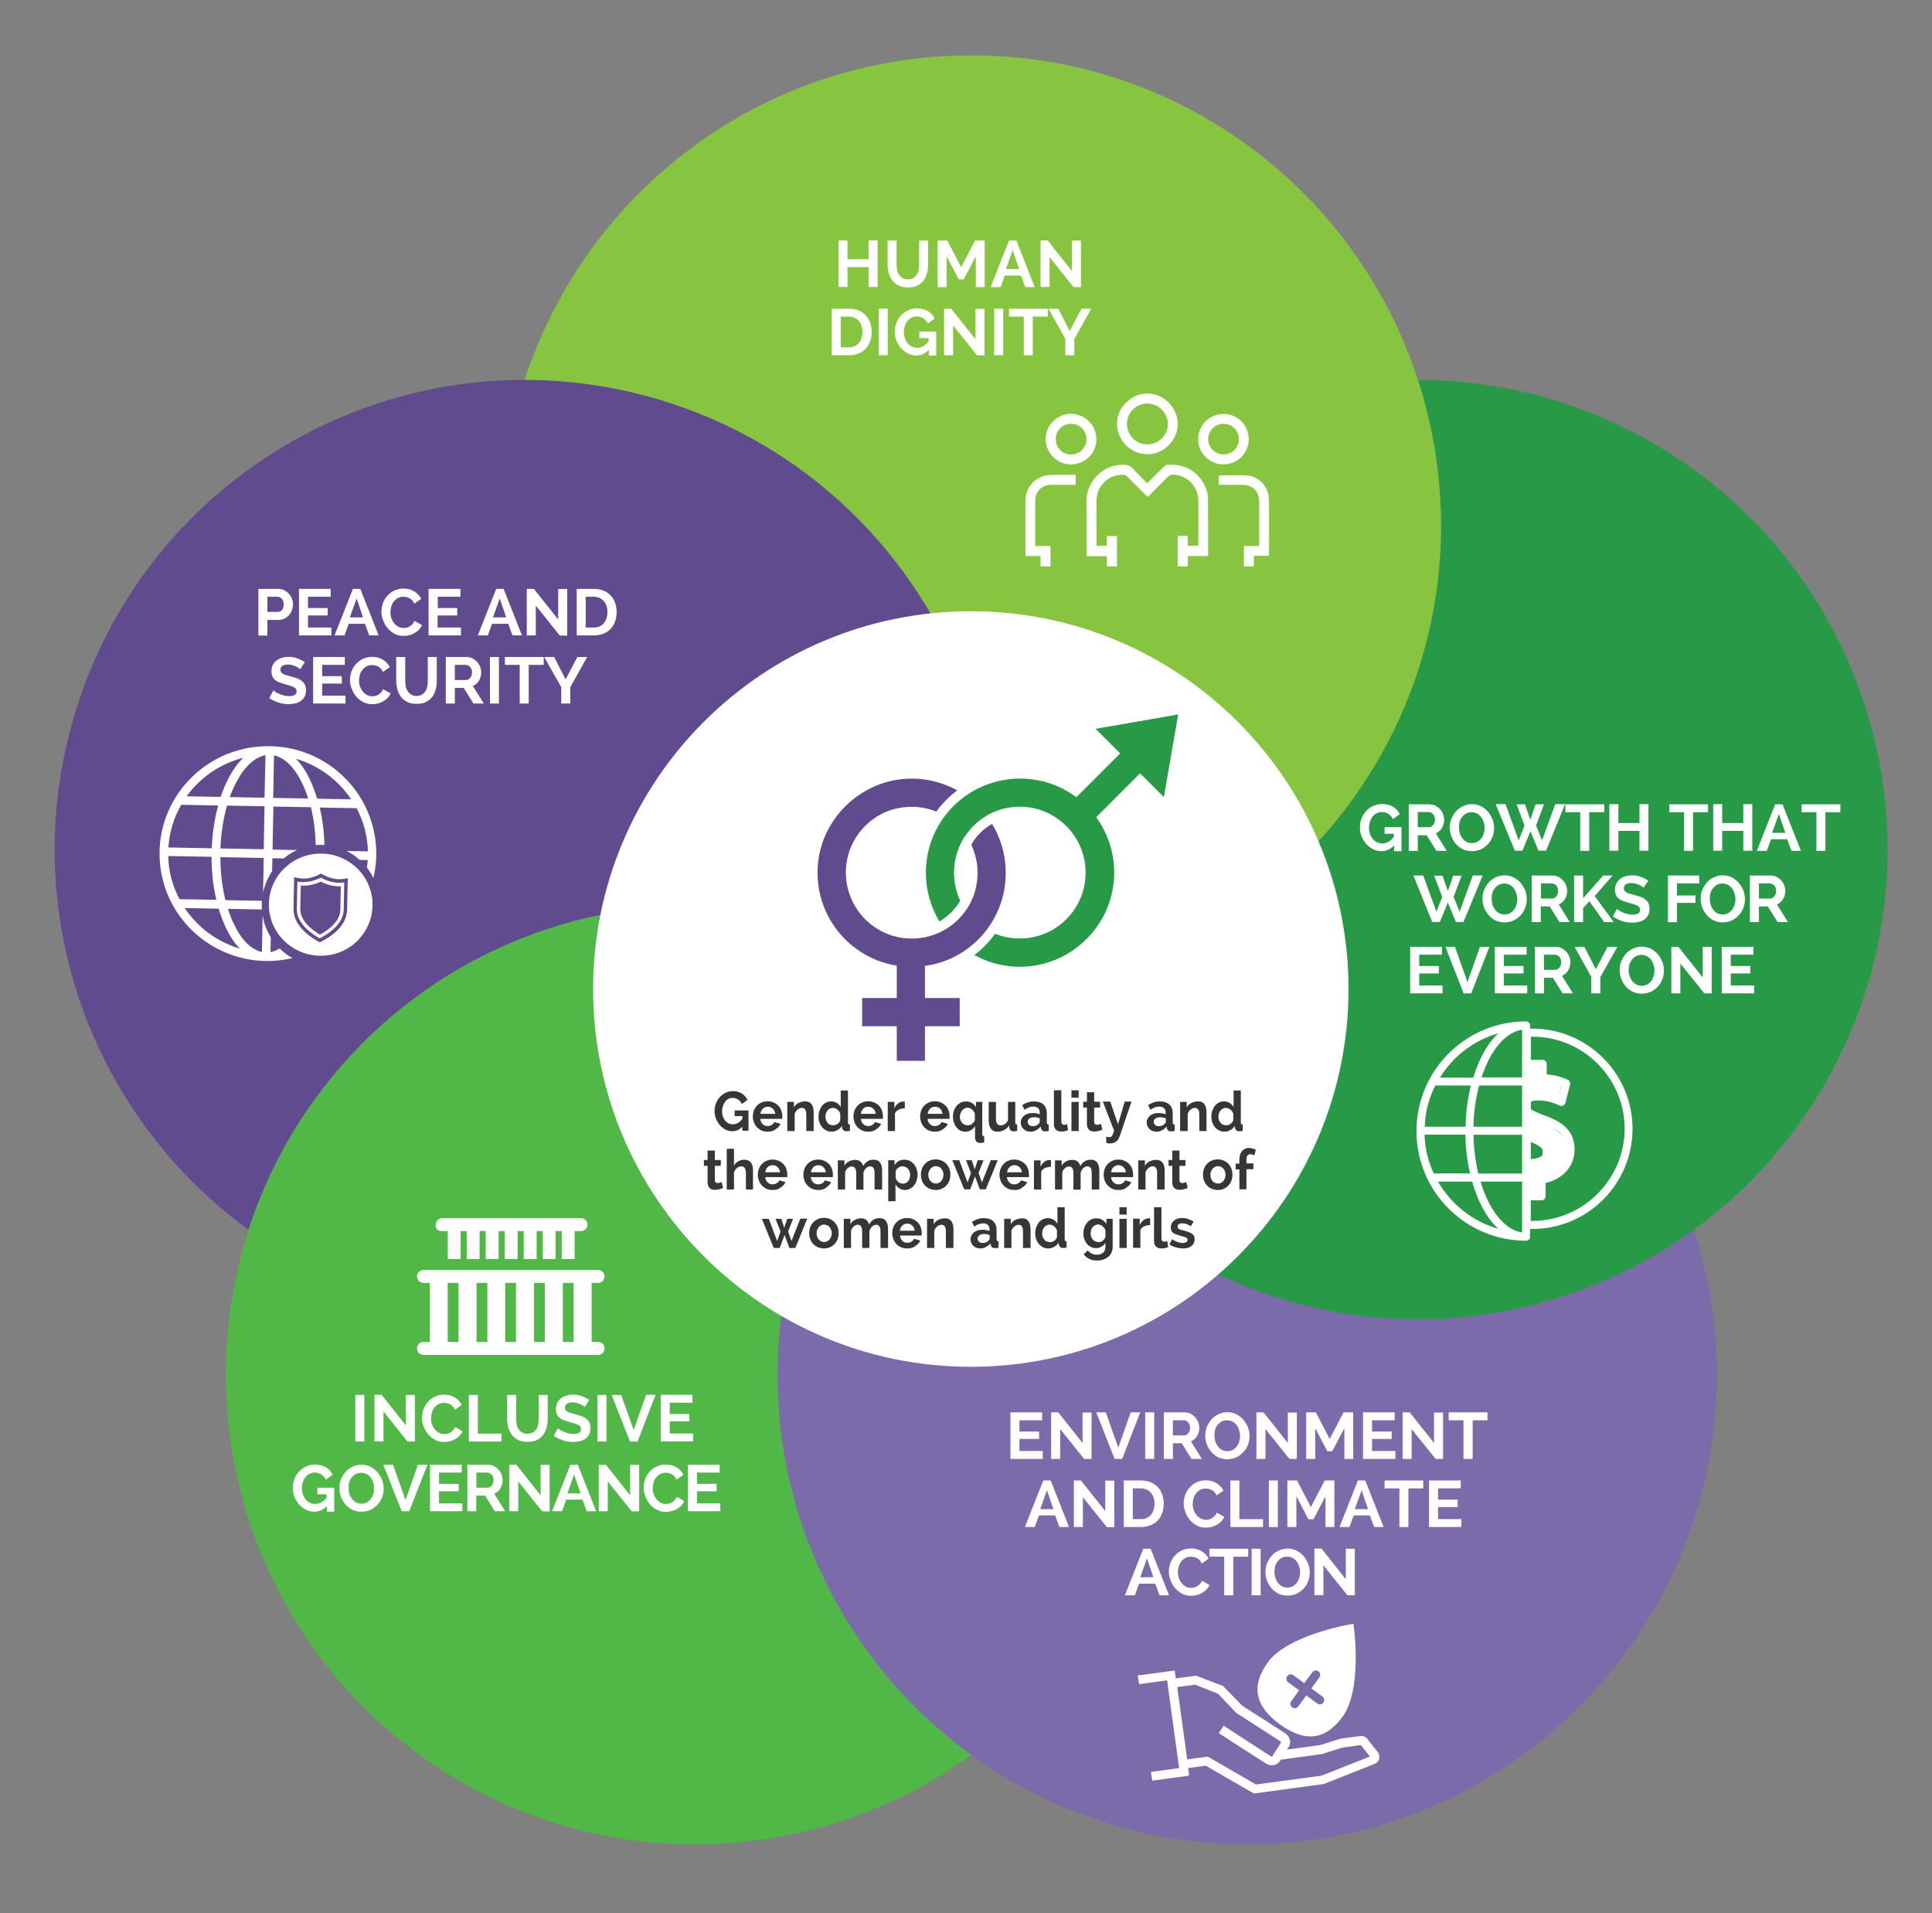 <?xml version="1.0" encoding="utf-8"?>
<!-- Generator: Adobe Illustrator 22.0.1, SVG Export Plug-In . SVG Version: 6.00 Build 0)  -->
<svg version="1.1" xmlns="http://www.w3.org/2000/svg" xmlns:xlink="http://www.w3.org/1999/xlink" x="0px" y="0px"
	 viewBox="0 0 1200 1188" style="enable-background:new 0 0 1200 1188;" xml:space="preserve">
<rect x="0" y="0" width="1200" height="1188" fill="#808080" stroke="none"/>
<style type="text/css">
	.st0{fill:#5F4B8D;}
	.st1{fill:#E72B50;}
	.st2{fill:#01BCC6;}
	.st3{fill:#279947;}
	.st4{fill:#F6EC30;}
	.st5{fill:#999999;}
	.st6{fill:#8F8F8F;}
	.st7{fill:#303030;}
	.st8{fill:#B3B3B3;}
	.st9{fill:#FFFFFF;}
	.st10{opacity:0.15;}
	.st11{clip-path:url(#SVGID_2_);fill:#FFFFFF;}
	.st12{clip-path:url(#SVGID_6_);fill:#FFFFFF;}
	.st13{fill:#363636;}
	.st14{clip-path:url(#SVGID_8_);fill:#FFFFFF;}
	.st15{fill:#5A5A5A;}
	.st16{fill:#51B848;}
	.st17{fill:#7C6BAB;}
	.st18{fill:#87C540;}
	.st19{clip-path:url(#SVGID_10_);fill:#FFFFFF;}
	.st20{clip-path:url(#SVGID_14_);fill:#FFFFFF;}
	.st21{clip-path:url(#SVGID_16_);fill:#FFFFFF;}
</style>
<g id="Layer_1">
</g>
<g id="Layer_3">
</g>
<g id="Layer_2">
	<g>
		<path class="st3" d="M1158.1,437.5c-40.1-123.3-154.4-201.6-277.4-201.6c9.2,28.4,14.3,58.7,14.3,90.2c0,97.1-47.5,183-120.4,236
			c-48.1,35-107.3,55.7-171.3,55.7C623,678.6,661,728.5,709.1,763.5c73,53,169.4,71.6,261.7,41.6c29.9-9.7,57.2-23.9,81.3-41.4
			C1151.6,691.3,1198.1,560.7,1158.1,437.5"/>
		<path class="st16" d="M538.7,1025.2c-57.1-78.5-69.2-176-41.3-261.7c18.4-56.6,54.1-108.1,105.9-145.7
			c-51.8-37.6-111.8-55.7-171.3-55.7c-90.2,0-179.1,41.7-236.1,120.2c-18.5,25.5-32.2,52.9-41.4,81.3c-38,117,1.1,249.9,106,326.1
			c104.9,76.2,243.4,72.3,342.9,0C579.1,1072.2,557.2,1050.7,538.7,1025.2"/>
		<path class="st17" d="M1052.1,763.6c-24.2,17.6-51.4,31.7-81.3,41.4c-92.3,30-188.7,11.4-261.7-41.6
			C661,728.5,623,678.6,603.2,617.7c-51.8,37.6-87.5,89.2-105.9,145.7c-27.8,85.8-15.7,183.2,41.3,261.7
			c18.5,25.5,40.4,47,64.5,64.6c99.5,72.3,238,76.2,342.9,0C1051,1013.5,1090.1,880.5,1052.1,763.6"/>
		<path class="st0" d="M603.2,437.6c-27.9-85.7-95-157.4-187.3-187.4c-29.9-9.7-60.3-14.3-90.2-14.3c-123,0-237.4,78.3-277.4,201.6
			c-40.1,123.3,6.5,253.9,106,326.1c9.2-28.4,22.9-55.9,41.4-81.3c57.1-78.5,146-120.2,236.1-120.2c59.5,0,119.5,18,171.3,55.7
			C623,556.9,621.6,494.2,603.2,437.6"/>
		<path class="st18" d="M880.7,235.9c-38-117-147.8-201.5-277.4-201.5c-129.6,0-239.5,84.6-277.4,201.5c29.9,0,60.2,4.6,90.2,14.3
			c92.3,30,159.4,101.7,187.3,187.4c18.4,56.6,19.8,119.2,0,180.1c64,0,123.2-20.7,171.3-55.7c72.9-53,120.4-139,120.4-236
			C894.9,294.6,889.9,264.3,880.7,235.9"/>
		<g>
			<path class="st9" d="M371.5,833.4h-4v-36.7h4c2.2,0,4-1.8,4-4c0-2.2-1.8-4-4-4H263c-2.2,0-4,1.8-4,4c0,2.2,1.8,4,4,4h4v36.7h-4
				c-2.2,0-4,1.8-4,4c0,2.2,1.8,4,4,4h108.5c2.2,0,4-1.8,4-4C375.5,835.2,373.7,833.4,371.5,833.4 M356.3,833.4h-6.7v-36.7h6.7
				V833.4z M313.8,796.7h6.7v36.7h-6.7V796.7z M302.7,833.4H296v-36.7h6.7V833.4z M331.7,796.7h6.7v36.7h-6.7V796.7z M278.1,796.7
				h6.7v36.7h-6.7V796.7z"/>
			<path class="st9" d="M274.1,764.5h4c0,0.1,0,0.1,0,0.2v17.2h8v-17.2c0,0,0-0.1,0-0.2h3.8c0,0.1,0,0.1,0,0.2v17.2h8v-17.2
				c0,0,0-0.1,0-0.2h3.8c0,0.1,0,0.1,0,0.2v17.2h8v-17.2c0,0,0-0.1,0-0.2h3.8c0,0.1,0,0.1,0,0.2v17.2h8v-17.2c0,0,0-0.1,0-0.2h3.8
				c0,0.1,0,0.1,0,0.2v17.2h8v-17.2c0,0,0-0.1,0-0.2h3.8c0,0.1,0,0.1,0,0.2v17.2h8v-17.2c0,0,0-0.1,0-0.2h3.8c0,0.1,0,0.1,0,0.2
				v17.2h8v-17.2c0,0,0-0.1,0-0.2h4c2.2,0,4-1.8,4-4c0-2.2-1.8-4-4-4h-86.2c-2.2,0-4,1.8-4,4C270.2,762.7,271.9,764.5,274.1,764.5"
				/>
		</g>
		<g class="st10">
			<g>
				<defs>
					<path id="SVGID_9_" d="M302.9,1004.1"/>
				</defs>
				<clipPath id="SVGID_2_">
					<use xlink:href="#SVGID_9_"  style="overflow:visible;"/>
				</clipPath>
			</g>
		</g>
		<g>
			<g>
				<defs>
					<rect id="SVGID_13_" x="706.7" y="1008.4" width="150" height="105.4"/>
				</defs>
				<clipPath id="SVGID_4_">
					<use xlink:href="#SVGID_13_"  style="overflow:visible;"/>
				</clipPath>
				<path style="clip-path:url(#SVGID_4_);fill:#FFFFFF;" d="M767.8,1063.7l27.2,17.5c0.4,0.2,0.6,0.6,0.7,0.9l-5.2,8.1l-0.1,0.4
					c0,0.1-0.1,0.1-0.2,0.2c-0.3,0.1-0.7,0-1-0.2l-29.2-18.9l-3,4.6l29.3,18.9l0.1,0.1c1.7,0.9,3.6,1.2,5.4,0.7
					c1.7-0.5,3-1.7,3.7-3.2l25.6-3.5l12.6-4l11.5-1.6l5.7,7.1l-30,11.9l-40.8,5.5l-29.9-17.3l-12.8,1.7l-6.2-44.9l11.1-1.5l14.2,5.6
					L767.8,1063.7z M742.8,1040.6l-12.5,1.7l-0.7-4.9l-22.9,3.1l0.4,2.7l0.4,2.7l17.4-2.4l7.5,54.5l-17.5,2.4l0.8,5.4l22.9-3.1
					l-0.6-4.7l10.9-1.5l29.9,17.3l43.4-5.9l31.6-12.5c1.4-0.5,2.5-1.7,2.8-3.2c0.4-1.4,0-3-0.9-4.2l-6.5-8.2c-1-1.3-2.7-2-4.3-1.7
					l-12.2,1.6l-12.6,4l-20.7,2.8l1.6-2.5l0.1-0.4c0.8-2.7-0.4-5.7-3-7.3l-26.6-17.1l-11.9-12.2L742.8,1040.6z"/>
				<path style="clip-path:url(#SVGID_4_);fill:#FFFFFF;" d="M841,1011.3l-0.4-2.9l-2.8,0.5c-1.6,0.3-38.2,6.9-50.2,23.3
					c-10.7,14.6-8.3,27.2,7.3,38.6c15.6,11.4,28.3,9.9,39-4.7C845.9,1049.7,841.2,1012.8,841,1011.3z M822,1057.3
					c-0.9,1.2-2.6,1.5-3.8,0.6l-6.8-5l-5,6.8c-0.9,1.2-2.6,1.5-3.8,0.6c-1.2-0.9-1.5-2.6-0.6-3.8l4.9-6.8l-6.8-5
					c-1.2-0.9-1.5-2.6-0.6-3.8c0.9-1.2,2.6-1.5,3.8-0.6l6.8,5l5-6.8c0.9-1.2,2.6-1.5,3.8-0.6c1.2,0.9,1.5,2.6,0.6,3.8l-5,6.8l6.8,5
					C822.6,1054.4,822.9,1056.1,822,1057.3z"/>
			</g>
		</g>
		<g>
			<path class="st9" d="M837.6,614.2c0,129.6-105,234.6-234.6,234.6c-129.6,0-234.6-105-234.6-234.6c0-129.6,105-234.6,234.6-234.6
				C732.5,379.6,837.6,484.6,837.6,614.2"/>
		</g>
		<g>
			<path class="st13" d="M461.2,699.6c-1.8,2-4,2.9-6.3,2.9c-1.5,0-3-0.3-4.3-1c-1.3-0.7-2.5-1.6-3.5-2.8c-1-1.2-1.8-2.5-2.4-4
				c-0.6-1.5-0.9-3.1-0.9-4.7c0-1.7,0.3-3.3,0.9-4.8c0.6-1.5,1.4-2.8,2.4-3.9c1-1.1,2.2-2,3.6-2.7c1.4-0.7,2.9-1,4.5-1
				c2.2,0,4,0.5,5.6,1.5c1.5,1,2.7,2.3,3.5,3.9l-3.5,2.6c-0.6-1.2-1.4-2.2-2.4-2.8c-1-0.6-2.1-1-3.4-1c-1,0-1.9,0.2-2.7,0.7
				c-0.8,0.4-1.5,1-2,1.8c-0.6,0.8-1,1.6-1.3,2.6c-0.3,1-0.5,2-0.5,3.2c0,1.2,0.2,2.2,0.5,3.2c0.3,1,0.8,1.9,1.4,2.6
				c0.6,0.7,1.3,1.3,2.1,1.7c0.8,0.4,1.7,0.6,2.7,0.6c2.2,0,4.2-1.1,5.9-3.4v-1.7h-4.8v-3.5h8.6v12.6h-3.8V699.6z"/>
			<path class="st13" d="M476.9,702.8c-1.4,0-2.7-0.2-3.8-0.7c-1.1-0.5-2.1-1.2-2.9-2c-0.8-0.9-1.4-1.8-1.9-3
				c-0.4-1.1-0.7-2.3-0.7-3.6c0-1.3,0.2-2.5,0.6-3.7c0.4-1.1,1-2.1,1.8-3c0.8-0.9,1.8-1.6,2.9-2.1c1.2-0.5,2.4-0.8,3.9-0.8
				c1.4,0,2.7,0.3,3.8,0.8c1.1,0.5,2.1,1.2,2.9,2c0.8,0.9,1.4,1.8,1.8,3c0.4,1.1,0.6,2.3,0.6,3.5c0,0.3,0,0.6,0,0.9
				c0,0.3,0,0.5-0.1,0.7h-13.6c0.1,0.7,0.2,1.3,0.5,1.9c0.3,0.6,0.6,1,1,1.4c0.4,0.4,0.9,0.7,1.4,0.9c0.5,0.2,1.1,0.3,1.7,0.3
				c0.9,0,1.7-0.2,2.5-0.7c0.8-0.5,1.3-1,1.6-1.8l3.9,1.1c-0.6,1.4-1.7,2.5-3.1,3.4C480.6,702.3,478.9,702.8,476.9,702.8z
				 M481.5,691.8c-0.1-1.4-0.6-2.5-1.5-3.3c-0.9-0.8-1.9-1.2-3.1-1.2c-0.6,0-1.2,0.1-1.7,0.3c-0.5,0.2-1,0.5-1.4,0.9
				c-0.4,0.4-0.7,0.9-1,1.4c-0.3,0.6-0.4,1.2-0.5,1.8H481.5z"/>
			<path class="st13" d="M505.3,702.4h-4.5v-10.2c0-1.5-0.2-2.5-0.7-3.2c-0.5-0.7-1.2-1-2-1c-0.4,0-0.9,0.1-1.4,0.3
				c-0.5,0.2-0.9,0.4-1.3,0.8c-0.4,0.3-0.8,0.7-1.1,1.2s-0.6,1-0.7,1.5v10.6H489v-18.1h4.1v3.4c0.6-1.2,1.6-2.1,2.8-2.7
				c1.2-0.6,2.6-1,4.2-1c1.1,0,2,0.2,2.7,0.6c0.7,0.4,1.2,1,1.6,1.6c0.4,0.7,0.6,1.4,0.8,2.3c0.1,0.9,0.2,1.7,0.2,2.6V702.4z"/>
			<path class="st13" d="M516.6,702.8c-1.2,0-2.3-0.2-3.3-0.7c-1-0.5-1.9-1.2-2.6-2c-0.7-0.9-1.3-1.9-1.7-3
				c-0.4-1.1-0.6-2.4-0.6-3.7c0-1.3,0.2-2.5,0.6-3.7c0.4-1.1,0.9-2.1,1.6-3c0.7-0.9,1.5-1.5,2.5-2c1-0.5,2-0.7,3.2-0.7
				c1.3,0,2.4,0.3,3.5,1c1,0.6,1.9,1.5,2.4,2.5v-10.3h4.5v19.9c0,0.5,0.1,0.8,0.3,1c0.2,0.2,0.5,0.3,0.9,0.3v3.9
				c-0.9,0.2-1.6,0.2-2.1,0.2c-0.8,0-1.5-0.2-1.9-0.6c-0.5-0.4-0.7-0.9-0.9-1.6l-0.1-1.2c-0.6,1.2-1.5,2-2.6,2.6
				C519,702.5,517.8,702.8,516.6,702.8z M517.7,698.8c0.4,0,0.9-0.1,1.3-0.2c0.4-0.2,0.9-0.4,1.2-0.6c0.4-0.3,0.7-0.6,1-1
				c0.3-0.4,0.5-0.8,0.7-1.2v-4.3c-0.4-1-1-1.9-1.9-2.5c-0.9-0.7-1.8-1-2.7-1c-0.7,0-1.3,0.2-1.9,0.5c-0.6,0.3-1.1,0.7-1.5,1.2
				c-0.4,0.5-0.7,1.1-0.9,1.8c-0.2,0.7-0.3,1.4-0.3,2.1c0,0.8,0.1,1.5,0.4,2.1c0.2,0.6,0.6,1.2,1,1.7c0.4,0.5,1,0.9,1.5,1.1
				C516.4,698.7,517,698.8,517.7,698.8z"/>
			<path class="st13" d="M539.4,702.8c-1.4,0-2.7-0.2-3.8-0.7c-1.1-0.5-2.1-1.2-2.9-2c-0.8-0.9-1.4-1.8-1.9-3
				c-0.4-1.1-0.7-2.3-0.7-3.6c0-1.3,0.2-2.5,0.6-3.7c0.4-1.1,1-2.1,1.8-3c0.8-0.9,1.8-1.6,2.9-2.1c1.2-0.5,2.4-0.8,3.9-0.8
				c1.4,0,2.7,0.3,3.8,0.8c1.1,0.5,2.1,1.2,2.9,2c0.8,0.9,1.4,1.8,1.8,3c0.4,1.1,0.6,2.3,0.6,3.5c0,0.3,0,0.6,0,0.9
				c0,0.3,0,0.5-0.1,0.7h-13.6c0.1,0.7,0.2,1.3,0.5,1.9c0.3,0.6,0.6,1,1,1.4c0.4,0.4,0.9,0.7,1.4,0.9c0.5,0.2,1.1,0.3,1.7,0.3
				c0.9,0,1.7-0.2,2.5-0.7c0.8-0.5,1.3-1,1.6-1.8l3.9,1.1c-0.6,1.4-1.7,2.5-3.1,3.4C543,702.3,541.3,702.8,539.4,702.8z
				 M543.9,691.8c-0.1-1.4-0.6-2.5-1.5-3.3c-0.9-0.8-1.9-1.2-3.1-1.2c-0.6,0-1.2,0.1-1.7,0.3c-0.5,0.2-1,0.5-1.4,0.9
				c-0.4,0.4-0.7,0.9-1,1.4c-0.3,0.6-0.4,1.2-0.5,1.8H543.9z"/>
			<path class="st13" d="M561.9,688.3c-1.4,0-2.6,0.3-3.7,0.8c-1.1,0.5-1.8,1.3-2.3,2.3v11h-4.5v-18.1h4.1v3.9
				c0.6-1.2,1.4-2.3,2.4-3c1-0.8,2-1.1,3.1-1.1c0.2,0,0.4,0,0.6,0c0.1,0,0.2,0,0.4,0.1V688.3z"/>
			<path class="st13" d="M580.8,702.8c-1.4,0-2.7-0.2-3.8-0.7c-1.1-0.5-2.1-1.2-2.9-2c-0.8-0.9-1.4-1.8-1.9-3
				c-0.4-1.1-0.7-2.3-0.7-3.6c0-1.3,0.2-2.5,0.6-3.7c0.4-1.1,1-2.1,1.8-3c0.8-0.9,1.8-1.6,2.9-2.1c1.2-0.5,2.4-0.8,3.9-0.8
				c1.4,0,2.7,0.3,3.8,0.8c1.1,0.5,2.1,1.2,2.9,2c0.8,0.9,1.4,1.8,1.8,3c0.4,1.1,0.6,2.3,0.6,3.5c0,0.3,0,0.6,0,0.9
				c0,0.3,0,0.5-0.1,0.7h-13.6c0.1,0.7,0.2,1.3,0.5,1.9c0.3,0.6,0.6,1,1,1.4c0.4,0.4,0.9,0.7,1.4,0.9c0.5,0.2,1.1,0.3,1.7,0.3
				c0.9,0,1.7-0.2,2.5-0.7c0.8-0.5,1.3-1,1.6-1.8l3.9,1.1c-0.6,1.4-1.7,2.5-3.1,3.4C584.5,702.3,582.8,702.8,580.8,702.8z
				 M585.4,691.8c-0.1-1.4-0.6-2.5-1.5-3.3c-0.9-0.8-1.9-1.2-3.1-1.2c-0.6,0-1.2,0.1-1.7,0.3c-0.5,0.2-1,0.5-1.4,0.9
				c-0.4,0.4-0.7,0.9-1,1.4c-0.3,0.6-0.4,1.2-0.5,1.8H585.4z"/>
			<path class="st13" d="M599.6,702.8c-1.1,0-2.1-0.2-3.1-0.7c-0.9-0.5-1.8-1.2-2.4-2c-0.7-0.9-1.2-1.9-1.6-3
				c-0.4-1.1-0.6-2.4-0.6-3.7c0-1.3,0.2-2.5,0.6-3.7c0.4-1.1,1-2.1,1.7-3c0.7-0.8,1.6-1.5,2.6-2c1-0.5,2.1-0.7,3.3-0.7
				c1.3,0,2.5,0.3,3.6,1c1,0.6,1.9,1.5,2.5,2.5v-3.2h3.9v19.9c0,0.5,0.1,0.9,0.3,1.1c0.2,0.2,0.5,0.3,0.9,0.3v3.9
				c-0.4,0.1-0.8,0.1-1.3,0.2c-0.5,0-0.9,0.1-1.2,0.1c-0.9,0-1.7-0.3-2.3-0.9c-0.6-0.6-0.9-1.3-0.9-2.3v-7.4
				c-0.6,1.2-1.5,2.1-2.5,2.6C602,702.5,600.9,702.8,599.6,702.8z M601.2,698.8c1,0,1.8-0.3,2.5-0.8c0.7-0.6,1.3-1.3,1.8-2.1v-4.3
				c-0.1-0.5-0.4-1-0.7-1.4c-0.3-0.4-0.7-0.8-1.1-1.2c-0.4-0.3-0.8-0.6-1.3-0.8c-0.5-0.2-0.9-0.3-1.4-0.3c-0.7,0-1.3,0.2-1.9,0.5
				c-0.6,0.3-1.1,0.7-1.5,1.2c-0.4,0.5-0.7,1.1-1,1.8c-0.2,0.7-0.4,1.4-0.4,2.1c0,0.8,0.1,1.5,0.4,2.1c0.2,0.6,0.6,1.2,1,1.7
				c0.4,0.5,0.9,0.9,1.5,1.1C599.9,698.7,600.5,698.8,601.2,698.8z"/>
			<path class="st13" d="M619.6,702.8c-1.8,0-3.2-0.6-4.1-1.8c-0.9-1.2-1.4-3-1.4-5.3v-11.4h4.5v10.4c0,2.8,1,4.2,2.9,4.2
				c0.9,0,1.8-0.3,2.6-0.8c0.8-0.5,1.5-1.4,2-2.5v-11.3h4.5v12.8c0,0.5,0.1,0.8,0.3,1c0.2,0.2,0.5,0.3,0.9,0.3v3.9
				c-0.5,0.1-0.9,0.2-1.2,0.2c-0.4,0-0.7,0.1-0.9,0.1c-0.8,0-1.4-0.2-1.9-0.6c-0.5-0.4-0.7-0.9-0.9-1.6l-0.1-1.5
				c-0.8,1.2-1.8,2.2-3,2.8C622.5,702.4,621.1,702.8,619.6,702.8z"/>
			<path class="st13" d="M640.1,702.8c-0.9,0-1.6-0.1-2.4-0.4c-0.7-0.3-1.4-0.7-1.9-1.2c-0.5-0.5-1-1.1-1.3-1.8
				c-0.3-0.7-0.5-1.5-0.5-2.3c0-0.9,0.2-1.6,0.6-2.4c0.4-0.7,0.9-1.3,1.5-1.9c0.7-0.5,1.4-0.9,2.4-1.2c0.9-0.3,1.9-0.4,3-0.4
				c0.8,0,1.6,0.1,2.3,0.2c0.7,0.1,1.4,0.3,2,0.6v-1c0-1.2-0.3-2.1-1-2.8c-0.7-0.6-1.6-1-2.9-1c-0.9,0-1.9,0.2-2.8,0.5
				c-0.9,0.3-1.8,0.9-2.8,1.5l-1.4-2.9c2.3-1.5,4.7-2.3,7.3-2.3c2.5,0,4.5,0.6,5.9,1.9c1.4,1.3,2.1,3.1,2.1,5.6v5.6
				c0,0.5,0.1,0.8,0.3,1c0.2,0.2,0.5,0.3,0.9,0.3v3.9c-0.4,0.1-0.8,0.2-1.2,0.2c-0.4,0-0.7,0.1-1,0.1c-0.9,0-1.5-0.2-1.9-0.6
				c-0.4-0.4-0.7-0.9-0.8-1.5l-0.1-1c-0.8,1.1-1.7,1.9-2.9,2.4C642.5,702.5,641.3,702.8,640.1,702.8z M641.3,699.4
				c0.8,0,1.5-0.1,2.2-0.4c0.7-0.3,1.2-0.6,1.6-1.1c0.5-0.4,0.7-0.8,0.7-1.3v-2.1c-0.5-0.2-1.1-0.4-1.7-0.5
				c-0.6-0.1-1.2-0.2-1.8-0.2c-1.2,0-2.1,0.3-2.9,0.8c-0.7,0.5-1.1,1.2-1.1,2.1c0,0.8,0.3,1.4,0.9,2
				C639.8,699.1,640.5,699.4,641.3,699.4z"/>
			<path class="st13" d="M654.7,677.1h4.5v19.3c0,1.4,0.6,2.1,1.8,2.1c0.2,0,0.5,0,0.9-0.1c0.3-0.1,0.6-0.2,0.9-0.3l0.6,3.7
				c-0.6,0.3-1.3,0.5-2.1,0.7c-0.8,0.2-1.5,0.2-2.2,0.2c-1.4,0-2.5-0.4-3.3-1.2c-0.8-0.8-1.2-1.9-1.2-3.3V677.1z"/>
			<path class="st13" d="M665.5,681.7v-4.6h4.5v4.6H665.5z M665.5,702.4v-18.1h4.5v18.1H665.5z"/>
			<path class="st13" d="M684.7,701.5c-0.6,0.3-1.3,0.6-2.2,0.8c-0.9,0.3-1.8,0.4-2.8,0.4c-0.6,0-1.2-0.1-1.8-0.2
				c-0.5-0.2-1-0.4-1.4-0.8c-0.4-0.4-0.7-0.8-1-1.4c-0.2-0.6-0.4-1.3-0.4-2.1v-10.4h-2.3v-3.6h2.3v-5.9h4.5v5.9h3.7v3.6h-3.7v8.9
				c0,0.6,0.2,1.1,0.5,1.4c0.3,0.3,0.7,0.4,1.2,0.4c0.5,0,0.9-0.1,1.4-0.2c0.4-0.2,0.8-0.3,1.1-0.4L684.7,701.5z"/>
			<path class="st13" d="M687.2,705.9c0.4,0.1,0.8,0.2,1.1,0.2c0.3,0,0.6,0.1,0.9,0.1c0.3,0,0.5-0.1,0.8-0.2
				c0.2-0.1,0.4-0.3,0.7-0.6c0.2-0.3,0.4-0.7,0.6-1.2c0.2-0.5,0.4-1.1,0.7-2l-7-18.1h4.6l4.8,14.1l4.2-14.1h4.2l-7.4,21.7
				c-0.5,1.4-1.2,2.5-2.3,3.2c-1,0.7-2.2,1.1-3.6,1.1c-0.8,0-1.6-0.1-2.4-0.4V705.9z"/>
			<path class="st13" d="M718.3,702.8c-0.9,0-1.6-0.1-2.4-0.4c-0.7-0.3-1.4-0.7-1.9-1.2c-0.5-0.5-1-1.1-1.3-1.8
				c-0.3-0.7-0.5-1.5-0.5-2.3c0-0.9,0.2-1.6,0.6-2.4c0.4-0.7,0.9-1.3,1.5-1.9c0.7-0.5,1.4-0.9,2.4-1.2c0.9-0.3,1.9-0.4,3-0.4
				c0.8,0,1.6,0.1,2.3,0.2c0.7,0.1,1.4,0.3,2,0.6v-1c0-1.2-0.3-2.1-1-2.8c-0.7-0.6-1.6-1-2.9-1c-0.9,0-1.9,0.2-2.8,0.5
				c-0.9,0.3-1.8,0.9-2.8,1.5l-1.4-2.9c2.3-1.5,4.7-2.3,7.3-2.3c2.5,0,4.5,0.6,5.9,1.9c1.4,1.3,2.1,3.1,2.1,5.6v5.6
				c0,0.5,0.1,0.8,0.3,1c0.2,0.2,0.5,0.3,0.9,0.3v3.9c-0.4,0.1-0.8,0.2-1.2,0.2c-0.4,0-0.7,0.1-1,0.1c-0.9,0-1.5-0.2-1.9-0.6
				c-0.4-0.4-0.7-0.9-0.8-1.5l-0.1-1c-0.8,1.1-1.7,1.9-2.9,2.4C720.8,702.5,719.6,702.8,718.3,702.8z M719.6,699.4
				c0.8,0,1.5-0.1,2.2-0.4c0.7-0.3,1.2-0.6,1.6-1.1c0.5-0.4,0.7-0.8,0.7-1.3v-2.1c-0.5-0.2-1.1-0.4-1.7-0.5
				c-0.6-0.1-1.2-0.2-1.8-0.2c-1.2,0-2.1,0.3-2.9,0.8c-0.7,0.5-1.1,1.2-1.1,2.1c0,0.8,0.3,1.4,0.9,2
				C718.1,699.1,718.8,699.4,719.6,699.4z"/>
			<path class="st13" d="M749.4,702.4h-4.5v-10.2c0-1.5-0.2-2.5-0.7-3.2c-0.5-0.7-1.2-1-2-1c-0.4,0-0.9,0.1-1.4,0.3
				c-0.5,0.2-0.9,0.4-1.3,0.8c-0.4,0.3-0.8,0.7-1.1,1.2c-0.3,0.5-0.6,1-0.7,1.5v10.6H733v-18.1h4.1v3.4c0.6-1.2,1.6-2.1,2.8-2.7
				c1.2-0.6,2.6-1,4.2-1c1.1,0,2,0.2,2.7,0.6c0.7,0.4,1.2,1,1.6,1.6c0.4,0.7,0.6,1.4,0.8,2.3c0.1,0.9,0.2,1.7,0.2,2.6V702.4z"/>
			<path class="st13" d="M760.6,702.8c-1.2,0-2.3-0.2-3.3-0.7c-1-0.5-1.9-1.2-2.6-2c-0.7-0.9-1.3-1.9-1.7-3
				c-0.4-1.1-0.6-2.4-0.6-3.7c0-1.3,0.2-2.5,0.6-3.7c0.4-1.1,0.9-2.1,1.6-3c0.7-0.9,1.5-1.5,2.5-2c1-0.5,2-0.7,3.2-0.7
				c1.3,0,2.4,0.3,3.5,1c1,0.6,1.9,1.5,2.4,2.5v-10.3h4.5v19.9c0,0.5,0.1,0.8,0.3,1c0.2,0.2,0.5,0.3,0.9,0.3v3.9
				c-0.9,0.2-1.6,0.2-2.1,0.2c-0.8,0-1.5-0.2-1.9-0.6c-0.5-0.4-0.7-0.9-0.9-1.6l-0.1-1.2c-0.6,1.2-1.5,2-2.6,2.6
				C763,702.5,761.9,702.8,760.6,702.8z M761.8,698.8c0.4,0,0.9-0.1,1.3-0.2c0.4-0.2,0.9-0.4,1.2-0.6c0.4-0.3,0.7-0.6,1-1
				c0.3-0.4,0.5-0.8,0.7-1.2v-4.3c-0.4-1-1-1.9-1.9-2.5c-0.9-0.7-1.8-1-2.7-1c-0.7,0-1.3,0.2-1.9,0.5c-0.6,0.3-1.1,0.7-1.5,1.2
				c-0.4,0.5-0.7,1.1-0.9,1.8c-0.2,0.7-0.3,1.4-0.3,2.1c0,0.8,0.1,1.5,0.4,2.1c0.2,0.6,0.6,1.2,1,1.7c0.4,0.5,1,0.9,1.5,1.1
				C760.5,698.7,761.1,698.8,761.8,698.8z"/>
			<path class="st13" d="M449.1,737.7c-0.6,0.3-1.3,0.6-2.2,0.8c-0.9,0.3-1.8,0.4-2.8,0.4c-0.6,0-1.2-0.1-1.8-0.2
				c-0.5-0.2-1-0.4-1.4-0.8c-0.4-0.4-0.7-0.8-1-1.4c-0.2-0.6-0.4-1.3-0.4-2.1v-10.4h-2.3v-3.6h2.3v-5.9h4.5v5.9h3.7v3.6H444v8.9
				c0,0.6,0.2,1.1,0.5,1.4c0.3,0.3,0.7,0.4,1.2,0.4c0.5,0,0.9-0.1,1.4-0.2c0.4-0.2,0.8-0.3,1.1-0.4L449.1,737.7z"/>
			<path class="st13" d="M467.8,738.7h-4.5v-10.2c0-1.4-0.3-2.5-0.8-3.2c-0.5-0.7-1.2-1-2.2-1c-0.4,0-0.8,0.1-1.3,0.3
				c-0.4,0.2-0.9,0.4-1.3,0.8c-0.4,0.3-0.8,0.7-1.1,1.2c-0.3,0.5-0.6,1-0.7,1.5v10.6h-4.5v-25.3h4.5v10.5c0.6-1.2,1.5-2.1,2.6-2.7
				c1.1-0.6,2.3-1,3.7-1c1.1,0,2.1,0.2,2.8,0.6c0.7,0.4,1.3,0.9,1.7,1.6c0.4,0.7,0.7,1.4,0.8,2.3c0.2,0.9,0.2,1.7,0.2,2.6V738.7z"/>
			<path class="st13" d="M480,739c-1.4,0-2.7-0.2-3.8-0.7c-1.1-0.5-2.1-1.2-2.9-2c-0.8-0.9-1.4-1.8-1.9-3c-0.4-1.1-0.7-2.3-0.7-3.6
				c0-1.3,0.2-2.5,0.6-3.7c0.4-1.1,1-2.1,1.8-3c0.8-0.9,1.8-1.6,2.9-2.1c1.2-0.5,2.4-0.8,3.9-0.8c1.4,0,2.7,0.3,3.8,0.8
				c1.1,0.5,2.1,1.2,2.9,2c0.8,0.9,1.4,1.8,1.8,3c0.4,1.1,0.6,2.3,0.6,3.5c0,0.3,0,0.6,0,0.9c0,0.3,0,0.5-0.1,0.7h-13.6
				c0.1,0.7,0.2,1.4,0.5,1.9c0.3,0.6,0.6,1,1,1.4c0.4,0.4,0.9,0.7,1.4,0.9c0.5,0.2,1.1,0.3,1.7,0.3c0.9,0,1.7-0.2,2.5-0.7
				c0.8-0.4,1.3-1,1.6-1.8l3.9,1.1c-0.6,1.4-1.7,2.5-3.1,3.4C483.6,738.6,481.9,739,480,739z M484.5,728.1c-0.1-1.4-0.6-2.5-1.5-3.3
				c-0.9-0.8-1.9-1.2-3.1-1.2c-0.6,0-1.2,0.1-1.7,0.3c-0.5,0.2-1,0.5-1.4,0.9c-0.4,0.4-0.7,0.9-1,1.4c-0.3,0.6-0.4,1.2-0.5,1.8
				H484.5z"/>
			<path class="st13" d="M508.3,739c-1.4,0-2.7-0.2-3.8-0.7c-1.1-0.5-2.1-1.2-2.9-2c-0.8-0.9-1.4-1.8-1.9-3
				c-0.4-1.1-0.7-2.3-0.7-3.6c0-1.3,0.2-2.5,0.6-3.7c0.4-1.1,1-2.1,1.8-3c0.8-0.9,1.8-1.6,2.9-2.1c1.2-0.5,2.4-0.8,3.9-0.8
				c1.4,0,2.7,0.3,3.8,0.8c1.1,0.5,2.1,1.2,2.9,2c0.8,0.9,1.4,1.8,1.8,3c0.4,1.1,0.6,2.3,0.6,3.5c0,0.3,0,0.6,0,0.9
				c0,0.3,0,0.5-0.1,0.7h-13.6c0.1,0.7,0.2,1.4,0.5,1.9c0.3,0.6,0.6,1,1,1.4c0.4,0.4,0.9,0.7,1.4,0.9c0.5,0.2,1.1,0.3,1.7,0.3
				c0.9,0,1.7-0.2,2.5-0.7c0.8-0.4,1.3-1,1.6-1.8l3.9,1.1c-0.6,1.4-1.7,2.5-3.1,3.4C512,738.6,510.3,739,508.3,739z M512.9,728.1
				c-0.1-1.4-0.6-2.5-1.5-3.3c-0.9-0.8-1.9-1.2-3.1-1.2c-0.6,0-1.2,0.1-1.7,0.3c-0.5,0.2-1,0.5-1.4,0.9c-0.4,0.4-0.7,0.9-1,1.4
				c-0.3,0.6-0.4,1.2-0.5,1.8H512.9z"/>
			<path class="st13" d="M547.7,738.7h-4.5v-10.2c0-1.5-0.2-2.5-0.7-3.2c-0.5-0.7-1.2-1-2-1c-0.9,0-1.7,0.4-2.5,1.1
				c-0.8,0.7-1.3,1.6-1.7,2.8v10.6h-4.5v-10.2c0-1.5-0.2-2.5-0.7-3.2c-0.5-0.7-1.1-1-2-1c-0.9,0-1.7,0.3-2.5,1
				c-0.8,0.7-1.4,1.6-1.7,2.7v10.6h-4.5v-18.1h4.1v3.4c0.6-1.2,1.5-2.1,2.7-2.7c1.1-0.6,2.4-1,3.9-1c1.5,0,2.6,0.4,3.4,1.1
				c0.8,0.7,1.3,1.7,1.6,2.7c0.7-1.2,1.6-2.2,2.7-2.9c1.1-0.7,2.4-1,3.8-1c1.1,0,2,0.2,2.7,0.6c0.7,0.4,1.2,1,1.6,1.6
				c0.4,0.7,0.6,1.4,0.8,2.3c0.1,0.9,0.2,1.7,0.2,2.6V738.7z"/>
			<path class="st13" d="M562.2,739c-1.4,0-2.6-0.3-3.6-1c-1-0.6-1.8-1.5-2.4-2.6v10.6h-4.5v-25.5h3.9v3.1c0.6-1.1,1.5-1.9,2.5-2.5
				c1-0.6,2.2-0.9,3.6-0.9c1.2,0,2.3,0.2,3.3,0.7c1,0.5,1.9,1.2,2.6,2c0.7,0.8,1.3,1.8,1.7,3c0.4,1.1,0.6,2.3,0.6,3.6
				c0,1.3-0.2,2.6-0.6,3.7c-0.4,1.2-0.9,2.2-1.6,3c-0.7,0.9-1.5,1.5-2.5,2C564.4,738.8,563.3,739,562.2,739z M560.7,735.1
				c0.7,0,1.3-0.1,1.9-0.4c0.6-0.3,1.1-0.7,1.5-1.2c0.4-0.5,0.7-1.1,0.9-1.8c0.2-0.7,0.3-1.4,0.3-2.1c0-0.8-0.1-1.5-0.4-2.1
				c-0.2-0.7-0.6-1.2-1-1.7c-0.4-0.5-1-0.9-1.5-1.1c-0.6-0.3-1.2-0.4-1.9-0.4c-0.4,0-0.9,0.1-1.3,0.2c-0.4,0.2-0.9,0.4-1.2,0.6
				c-0.4,0.3-0.7,0.6-1,1c-0.3,0.4-0.5,0.8-0.7,1.2v4.3c0.4,1,1,1.9,1.8,2.6C558.9,734.7,559.8,735.1,560.7,735.1z"/>
			<path class="st13" d="M581.2,739c-1.4,0-2.7-0.3-3.9-0.8c-1.1-0.5-2.1-1.2-2.9-2.1c-0.8-0.9-1.4-1.9-1.8-3
				c-0.4-1.1-0.6-2.3-0.6-3.6c0-1.3,0.2-2.5,0.6-3.6c0.4-1.1,1-2.1,1.8-3c0.8-0.9,1.8-1.6,2.9-2.1c1.1-0.5,2.4-0.8,3.9-0.8
				c1.4,0,2.7,0.3,3.8,0.8c1.1,0.5,2.1,1.2,2.9,2.1c0.8,0.9,1.4,1.9,1.8,3c0.4,1.1,0.6,2.3,0.6,3.6c0,1.2-0.2,2.4-0.6,3.6
				c-0.4,1.1-1,2.1-1.8,3c-0.8,0.9-1.7,1.6-2.9,2.1C583.9,738.8,582.6,739,581.2,739z M576.6,729.6c0,0.8,0.1,1.5,0.4,2.2
				c0.2,0.7,0.6,1.2,1,1.7c0.4,0.5,0.9,0.9,1.5,1.1c0.6,0.3,1.2,0.4,1.8,0.4c0.6,0,1.3-0.1,1.8-0.4c0.6-0.3,1-0.6,1.5-1.1
				c0.4-0.5,0.7-1.1,1-1.7c0.2-0.7,0.4-1.4,0.4-2.2c0-0.8-0.1-1.5-0.4-2.2c-0.2-0.7-0.6-1.2-1-1.7c-0.4-0.5-0.9-0.9-1.5-1.1
				c-0.6-0.3-1.2-0.4-1.8-0.4c-0.6,0-1.3,0.1-1.8,0.4c-0.6,0.3-1,0.7-1.5,1.1c-0.4,0.5-0.7,1.1-1,1.7
				C576.7,728.1,576.6,728.9,576.6,729.6z"/>
			<path class="st13" d="M615.4,720.5h4.3l-7.4,18.1h-3.7l-3-8l-3,8h-3.7l-7.4-18.1h4.3l5.2,13.8l2.1-5.9l-3.1-7.9h3.6l1.8,5.6
				l1.9-5.6h3.6l-3.1,7.9l2.1,5.9L615.4,720.5z"/>
			<path class="st13" d="M630.1,739c-1.4,0-2.7-0.2-3.8-0.7c-1.1-0.5-2.1-1.2-2.9-2c-0.8-0.9-1.4-1.8-1.9-3
				c-0.4-1.1-0.7-2.3-0.7-3.6c0-1.3,0.2-2.5,0.6-3.7c0.4-1.1,1-2.1,1.8-3c0.8-0.9,1.8-1.6,2.9-2.1c1.2-0.5,2.4-0.8,3.9-0.8
				c1.4,0,2.7,0.3,3.8,0.8c1.1,0.5,2.1,1.2,2.9,2c0.8,0.9,1.4,1.8,1.8,3c0.4,1.1,0.6,2.3,0.6,3.5c0,0.3,0,0.6,0,0.9
				c0,0.3,0,0.5-0.1,0.7h-13.6c0.1,0.7,0.2,1.4,0.5,1.9c0.3,0.6,0.6,1,1,1.4c0.4,0.4,0.9,0.7,1.4,0.9c0.5,0.2,1.1,0.3,1.7,0.3
				c0.9,0,1.7-0.2,2.5-0.7c0.8-0.4,1.3-1,1.6-1.8l3.9,1.1c-0.6,1.4-1.7,2.5-3.1,3.4C633.8,738.6,632.1,739,630.1,739z M634.7,728.1
				c-0.1-1.4-0.6-2.5-1.5-3.3c-0.9-0.8-1.9-1.2-3.1-1.2c-0.6,0-1.2,0.1-1.7,0.3c-0.5,0.2-1,0.5-1.4,0.9c-0.4,0.4-0.7,0.9-1,1.4
				c-0.3,0.6-0.4,1.2-0.5,1.8H634.7z"/>
			<path class="st13" d="M652.7,724.6c-1.4,0-2.6,0.3-3.7,0.8c-1.1,0.5-1.8,1.3-2.3,2.3v11h-4.5v-18.1h4.1v3.9
				c0.6-1.2,1.4-2.3,2.4-3c1-0.8,2-1.1,3.1-1.1c0.2,0,0.4,0,0.6,0c0.1,0,0.2,0,0.4,0.1V724.6z"/>
			<path class="st13" d="M682.6,738.7h-4.5v-10.2c0-1.5-0.2-2.5-0.7-3.2c-0.5-0.7-1.2-1-2-1c-0.9,0-1.7,0.4-2.5,1.1
				c-0.8,0.7-1.3,1.6-1.7,2.8v10.6h-4.5v-10.2c0-1.5-0.2-2.5-0.7-3.2c-0.5-0.7-1.1-1-2-1c-0.9,0-1.7,0.3-2.5,1
				c-0.8,0.7-1.4,1.6-1.7,2.7v10.6h-4.5v-18.1h4.1v3.4c0.6-1.2,1.5-2.1,2.7-2.7c1.1-0.6,2.4-1,3.9-1c1.5,0,2.6,0.4,3.4,1.1
				c0.8,0.7,1.3,1.7,1.6,2.7c0.7-1.2,1.6-2.2,2.7-2.9c1.1-0.7,2.4-1,3.8-1c1.1,0,2,0.2,2.7,0.6c0.7,0.4,1.2,1,1.6,1.6
				c0.4,0.7,0.6,1.4,0.8,2.3c0.1,0.9,0.2,1.7,0.2,2.6V738.7z"/>
			<path class="st13" d="M694.8,739c-1.4,0-2.7-0.2-3.8-0.7c-1.1-0.5-2.1-1.2-2.9-2c-0.8-0.9-1.4-1.8-1.9-3
				c-0.4-1.1-0.7-2.3-0.7-3.6c0-1.3,0.2-2.5,0.6-3.7c0.4-1.1,1-2.1,1.8-3c0.8-0.9,1.8-1.6,2.9-2.1c1.2-0.5,2.4-0.8,3.9-0.8
				c1.4,0,2.7,0.3,3.8,0.8c1.1,0.5,2.1,1.2,2.9,2c0.8,0.9,1.4,1.8,1.8,3c0.4,1.1,0.6,2.3,0.6,3.5c0,0.3,0,0.6,0,0.9
				c0,0.3,0,0.5-0.1,0.7h-13.6c0.1,0.7,0.2,1.4,0.5,1.9c0.3,0.6,0.6,1,1,1.4c0.4,0.4,0.9,0.7,1.4,0.9c0.5,0.2,1.1,0.3,1.7,0.3
				c0.9,0,1.7-0.2,2.5-0.7c0.8-0.4,1.3-1,1.6-1.8l3.9,1.1c-0.6,1.4-1.7,2.5-3.1,3.4C698.4,738.6,696.7,739,694.8,739z M699.3,728.1
				c-0.1-1.4-0.6-2.5-1.5-3.3c-0.9-0.8-1.9-1.2-3.1-1.2c-0.6,0-1.2,0.1-1.7,0.3c-0.5,0.2-1,0.5-1.4,0.9c-0.4,0.4-0.7,0.9-1,1.4
				c-0.3,0.6-0.4,1.2-0.5,1.8H699.3z"/>
			<path class="st13" d="M723.2,738.7h-4.5v-10.2c0-1.5-0.2-2.5-0.7-3.2c-0.5-0.7-1.2-1-2-1c-0.4,0-0.9,0.1-1.4,0.3
				c-0.5,0.2-0.9,0.4-1.3,0.8c-0.4,0.3-0.8,0.7-1.1,1.2c-0.3,0.5-0.6,1-0.7,1.5v10.6h-4.5v-18.1h4.1v3.4c0.6-1.2,1.6-2.1,2.8-2.7
				c1.2-0.6,2.6-1,4.2-1c1.1,0,2,0.2,2.7,0.6c0.7,0.4,1.2,1,1.6,1.6c0.4,0.7,0.6,1.4,0.8,2.3c0.1,0.9,0.2,1.7,0.2,2.6V738.7z"/>
			<path class="st13" d="M737.7,737.7c-0.6,0.3-1.3,0.6-2.2,0.8c-0.9,0.3-1.8,0.4-2.8,0.4c-0.6,0-1.2-0.1-1.8-0.2
				c-0.5-0.2-1-0.4-1.4-0.8c-0.4-0.4-0.7-0.8-1-1.4c-0.2-0.6-0.4-1.3-0.4-2.1v-10.4h-2.3v-3.6h2.3v-5.9h4.5v5.9h3.7v3.6h-3.7v8.9
				c0,0.6,0.2,1.1,0.5,1.4c0.3,0.3,0.7,0.4,1.2,0.4c0.5,0,0.9-0.1,1.4-0.2c0.4-0.2,0.8-0.3,1.1-0.4L737.7,737.7z"/>
			<path class="st13" d="M756.4,739c-1.4,0-2.7-0.3-3.9-0.8c-1.1-0.5-2.1-1.2-2.9-2.1c-0.8-0.9-1.4-1.9-1.8-3
				c-0.4-1.1-0.6-2.3-0.6-3.6c0-1.3,0.2-2.5,0.6-3.6c0.4-1.1,1-2.1,1.8-3c0.8-0.9,1.8-1.6,2.9-2.1c1.1-0.5,2.4-0.8,3.9-0.8
				c1.4,0,2.7,0.3,3.8,0.8c1.1,0.5,2.1,1.2,2.9,2.1c0.8,0.9,1.4,1.9,1.8,3c0.4,1.1,0.6,2.3,0.6,3.6c0,1.2-0.2,2.4-0.6,3.6
				c-0.4,1.1-1,2.1-1.8,3c-0.8,0.9-1.7,1.6-2.9,2.1C759.1,738.8,757.8,739,756.4,739z M751.8,729.6c0,0.8,0.1,1.5,0.4,2.2
				c0.2,0.7,0.6,1.2,1,1.7c0.4,0.5,0.9,0.9,1.5,1.1c0.6,0.3,1.2,0.4,1.8,0.4c0.6,0,1.3-0.1,1.8-0.4c0.6-0.3,1-0.6,1.5-1.1
				c0.4-0.5,0.7-1.1,1-1.7c0.2-0.7,0.4-1.4,0.4-2.2c0-0.8-0.1-1.5-0.4-2.2c-0.2-0.7-0.6-1.2-1-1.7c-0.4-0.5-0.9-0.9-1.5-1.1
				c-0.6-0.3-1.2-0.4-1.8-0.4c-0.6,0-1.3,0.1-1.8,0.4c-0.6,0.3-1,0.7-1.5,1.1c-0.4,0.5-0.7,1.1-1,1.7
				C751.9,728.1,751.8,728.9,751.8,729.6z"/>
			<path class="st13" d="M769.8,738.7v-12.5h-2.3v-3.6h2.3v-2.3c0-2.3,0.5-4.1,1.6-5.4c1.1-1.3,2.5-2,4.3-2c1.4,0,2.9,0.4,4.3,1.1
				l-0.9,3.5c-0.3-0.2-0.7-0.3-1.2-0.5c-0.5-0.1-0.9-0.2-1.3-0.2c-1.6,0-2.4,1.1-2.4,3.3v2.4h4.3v3.6h-4.3v12.5H769.8z"/>
			<path class="st13" d="M497.1,756.8h4.3L494,775h-3.7l-3-8l-3,8h-3.7l-7.4-18.1h4.3l5.2,13.8l2.1-5.9l-3.1-7.9h3.6l1.8,5.6
				l1.9-5.6h3.6l-3.1,7.9l2.1,5.9L497.1,756.8z"/>
			<path class="st13" d="M511.8,775.3c-1.4,0-2.7-0.3-3.9-0.8c-1.1-0.5-2.1-1.2-2.9-2.1c-0.8-0.9-1.4-1.9-1.8-3
				c-0.4-1.1-0.6-2.3-0.6-3.6c0-1.3,0.2-2.5,0.6-3.6c0.4-1.1,1-2.1,1.8-3c0.8-0.9,1.8-1.6,2.9-2.1c1.1-0.5,2.4-0.8,3.9-0.8
				c1.4,0,2.7,0.3,3.8,0.8c1.1,0.5,2.1,1.2,2.9,2.1c0.8,0.9,1.4,1.9,1.8,3c0.4,1.1,0.6,2.3,0.6,3.6c0,1.2-0.2,2.4-0.6,3.6
				c-0.4,1.1-1,2.1-1.8,3c-0.8,0.9-1.7,1.6-2.9,2.1C514.5,775,513.2,775.3,511.8,775.3z M507.2,765.9c0,0.8,0.1,1.5,0.4,2.2
				c0.2,0.7,0.6,1.2,1,1.7c0.4,0.5,0.9,0.9,1.5,1.1c0.6,0.3,1.2,0.4,1.8,0.4c0.6,0,1.3-0.1,1.8-0.4c0.6-0.3,1-0.6,1.5-1.1
				c0.4-0.5,0.7-1.1,1-1.7c0.2-0.7,0.4-1.4,0.4-2.2c0-0.8-0.1-1.5-0.4-2.2c-0.2-0.7-0.6-1.2-1-1.7c-0.4-0.5-0.9-0.9-1.5-1.1
				c-0.6-0.3-1.2-0.4-1.8-0.4c-0.6,0-1.3,0.1-1.8,0.4c-0.6,0.3-1,0.7-1.5,1.1c-0.4,0.5-0.7,1.1-1,1.7
				C507.3,764.4,507.2,765.1,507.2,765.9z"/>
			<path class="st13" d="M551.4,775h-4.5v-10.2c0-1.5-0.2-2.5-0.7-3.2c-0.5-0.7-1.2-1-2-1c-0.9,0-1.7,0.4-2.5,1.1
				c-0.8,0.7-1.3,1.6-1.7,2.8V775h-4.5v-10.2c0-1.5-0.2-2.5-0.7-3.2c-0.5-0.7-1.1-1-2-1c-0.9,0-1.7,0.3-2.5,1
				c-0.8,0.7-1.4,1.6-1.7,2.7V775h-4.5v-18.1h4.1v3.4c0.6-1.2,1.5-2.1,2.7-2.7c1.1-0.6,2.4-1,3.9-1c1.5,0,2.6,0.4,3.4,1.1
				c0.8,0.7,1.3,1.7,1.6,2.7c0.7-1.2,1.6-2.2,2.7-2.9c1.1-0.7,2.4-1,3.8-1c1.1,0,2,0.2,2.7,0.6c0.7,0.4,1.2,1,1.6,1.6
				c0.4,0.7,0.6,1.4,0.8,2.3c0.1,0.9,0.2,1.7,0.2,2.6V775z"/>
			<path class="st13" d="M563.5,775.3c-1.4,0-2.7-0.2-3.8-0.7c-1.1-0.5-2.1-1.2-2.9-2c-0.8-0.9-1.4-1.8-1.9-3
				c-0.4-1.1-0.7-2.3-0.7-3.6c0-1.3,0.2-2.5,0.6-3.7c0.4-1.1,1-2.1,1.8-3c0.8-0.9,1.8-1.6,2.9-2.1c1.2-0.5,2.4-0.8,3.9-0.8
				c1.4,0,2.7,0.3,3.8,0.8c1.1,0.5,2.1,1.2,2.9,2c0.8,0.9,1.4,1.8,1.8,3c0.4,1.1,0.6,2.3,0.6,3.5c0,0.3,0,0.6,0,0.9
				c0,0.3,0,0.5-0.1,0.7H559c0.1,0.7,0.2,1.3,0.5,1.9c0.3,0.6,0.6,1,1,1.4c0.4,0.4,0.9,0.7,1.4,0.9c0.5,0.2,1.1,0.3,1.7,0.3
				c0.9,0,1.7-0.2,2.5-0.7c0.8-0.5,1.3-1,1.6-1.8l3.9,1.1c-0.6,1.4-1.7,2.5-3.1,3.4C567.2,774.9,565.5,775.3,563.5,775.3z
				 M568.1,764.4c-0.1-1.4-0.6-2.5-1.5-3.3c-0.9-0.8-1.9-1.2-3.1-1.2c-0.6,0-1.2,0.1-1.7,0.3c-0.5,0.2-1,0.5-1.4,0.9s-0.7,0.9-1,1.4
				c-0.3,0.6-0.4,1.2-0.5,1.8H568.1z"/>
			<path class="st13" d="M592,775h-4.5v-10.2c0-1.5-0.2-2.5-0.7-3.2c-0.5-0.7-1.2-1-2-1c-0.4,0-0.9,0.1-1.4,0.3
				c-0.5,0.2-0.9,0.4-1.3,0.8c-0.4,0.3-0.8,0.7-1.1,1.2c-0.3,0.5-0.6,1-0.7,1.5V775h-4.5v-18.1h4.1v3.4c0.6-1.2,1.6-2.1,2.8-2.7
				c1.2-0.6,2.6-1,4.2-1c1.1,0,2,0.2,2.7,0.6c0.7,0.4,1.2,1,1.6,1.6c0.4,0.7,0.6,1.4,0.8,2.3c0.1,0.9,0.2,1.7,0.2,2.6V775z"/>
			<path class="st13" d="M608.9,775.3c-0.9,0-1.6-0.1-2.4-0.4c-0.7-0.3-1.4-0.7-1.9-1.2c-0.5-0.5-1-1.1-1.3-1.8
				c-0.3-0.7-0.5-1.5-0.5-2.3c0-0.9,0.2-1.6,0.6-2.4c0.4-0.7,0.9-1.3,1.5-1.9c0.7-0.5,1.4-0.9,2.4-1.2c0.9-0.3,1.9-0.4,3-0.4
				c0.8,0,1.6,0.1,2.3,0.2c0.7,0.1,1.4,0.3,2,0.6v-1c0-1.2-0.3-2.1-1-2.8c-0.7-0.6-1.6-1-2.9-1c-0.9,0-1.9,0.2-2.8,0.5
				c-0.9,0.3-1.8,0.9-2.8,1.5l-1.4-2.9c2.3-1.5,4.7-2.3,7.3-2.3c2.5,0,4.5,0.6,5.9,1.9c1.4,1.3,2.1,3.1,2.1,5.6v5.6
				c0,0.5,0.1,0.8,0.3,1c0.2,0.2,0.5,0.3,0.9,0.3v3.9c-0.4,0.1-0.8,0.2-1.2,0.2c-0.4,0-0.7,0.1-1,0.1c-0.9,0-1.5-0.2-1.9-0.6
				c-0.4-0.4-0.7-0.9-0.8-1.5l-0.1-1c-0.8,1.1-1.7,1.9-2.9,2.4C611.4,775,610.2,775.3,608.9,775.3z M610.2,771.9
				c0.8,0,1.5-0.1,2.2-0.4c0.7-0.3,1.2-0.6,1.6-1.1c0.5-0.4,0.7-0.8,0.7-1.3V767c-0.5-0.2-1.1-0.4-1.7-0.5c-0.6-0.1-1.2-0.2-1.8-0.2
				c-1.2,0-2.1,0.3-2.9,0.8c-0.7,0.5-1.1,1.2-1.1,2.1c0,0.8,0.3,1.4,0.9,2C608.6,771.6,609.3,771.9,610.2,771.9z"/>
			<path class="st13" d="M639.9,775h-4.5v-10.2c0-1.5-0.2-2.5-0.7-3.2c-0.5-0.7-1.2-1-2-1c-0.4,0-0.9,0.1-1.4,0.3
				c-0.5,0.2-0.9,0.4-1.3,0.8c-0.4,0.3-0.8,0.7-1.1,1.2c-0.3,0.5-0.6,1-0.7,1.5V775h-4.5v-18.1h4.1v3.4c0.6-1.2,1.6-2.1,2.8-2.7
				c1.2-0.6,2.6-1,4.2-1c1.1,0,2,0.2,2.7,0.6c0.7,0.4,1.2,1,1.6,1.6c0.4,0.7,0.6,1.4,0.8,2.3c0.1,0.9,0.2,1.7,0.2,2.6V775z"/>
			<path class="st13" d="M651.2,775.3c-1.2,0-2.3-0.2-3.3-0.7c-1-0.5-1.9-1.2-2.6-2c-0.7-0.9-1.3-1.9-1.7-3
				c-0.4-1.1-0.6-2.4-0.6-3.7c0-1.3,0.2-2.5,0.6-3.7c0.4-1.1,0.9-2.1,1.6-3c0.7-0.9,1.5-1.5,2.5-2c1-0.5,2-0.7,3.2-0.7
				c1.3,0,2.4,0.3,3.5,1c1,0.6,1.9,1.5,2.4,2.5v-10.3h4.5v19.9c0,0.5,0.1,0.8,0.3,1c0.2,0.2,0.5,0.3,0.9,0.3v3.9
				c-0.9,0.2-1.6,0.2-2.1,0.2c-0.8,0-1.5-0.2-1.9-0.6c-0.5-0.4-0.7-0.9-0.9-1.6l-0.1-1.2c-0.6,1.2-1.5,2-2.6,2.6
				C653.6,775,652.4,775.3,651.2,775.3z M652.3,771.4c0.4,0,0.9-0.1,1.3-0.2c0.4-0.2,0.9-0.4,1.2-0.6c0.4-0.3,0.7-0.6,1-1
				c0.3-0.4,0.5-0.8,0.7-1.2V764c-0.4-1-1-1.9-1.9-2.5c-0.9-0.7-1.8-1-2.7-1c-0.7,0-1.3,0.1-1.9,0.5c-0.6,0.3-1.1,0.7-1.5,1.2
				c-0.4,0.5-0.7,1.1-0.9,1.8c-0.2,0.7-0.3,1.4-0.3,2.1c0,0.8,0.1,1.5,0.4,2.1c0.2,0.6,0.6,1.2,1,1.7c0.4,0.5,1,0.9,1.5,1.1
				C651,771.2,651.7,771.4,652.3,771.4z"/>
			<path class="st13" d="M680.8,775.1c-1.2,0-2.2-0.2-3.2-0.7c-1-0.5-1.8-1.1-2.5-2c-0.7-0.8-1.2-1.8-1.6-2.9
				c-0.4-1.1-0.6-2.3-0.6-3.5c0-1.3,0.2-2.5,0.6-3.7c0.4-1.1,1-2.1,1.7-3c0.7-0.9,1.6-1.5,2.6-2c1-0.5,2.1-0.7,3.3-0.7
				c1.4,0,2.6,0.3,3.6,1c1,0.6,1.9,1.5,2.5,2.5v-3.2h3.9v17.3c0,1.3-0.2,2.5-0.7,3.6c-0.5,1.1-1.2,2-2,2.7c-0.9,0.7-1.9,1.3-3.1,1.7
				c-1.2,0.4-2.5,0.6-3.9,0.6c-1.9,0-3.6-0.3-4.9-1c-1.3-0.7-2.4-1.6-3.4-2.8l2.5-2.5c0.7,0.9,1.5,1.5,2.5,2c1,0.5,2.1,0.7,3.3,0.7
				c0.7,0,1.4-0.1,2-0.3c0.6-0.2,1.2-0.5,1.7-0.9c0.5-0.4,0.9-0.9,1.1-1.6c0.3-0.6,0.4-1.4,0.4-2.3v-2.3c-0.6,1-1.4,1.8-2.5,2.4
				C683.1,774.8,682,775.1,680.8,775.1z M682.3,771.4c0.5,0,1-0.1,1.4-0.2c0.4-0.2,0.9-0.4,1.2-0.7c0.4-0.3,0.7-0.6,1-1
				c0.3-0.4,0.5-0.8,0.7-1.2V764c-0.4-1.1-1-1.9-1.9-2.6c-0.9-0.6-1.7-1-2.7-1c-0.7,0-1.3,0.2-1.9,0.5c-0.6,0.3-1.1,0.7-1.5,1.2
				c-0.4,0.5-0.7,1.1-0.9,1.8c-0.2,0.7-0.3,1.4-0.3,2.1c0,0.7,0.1,1.4,0.4,2.1c0.2,0.6,0.6,1.2,1,1.7c0.4,0.5,1,0.9,1.5,1.1
				C681,771.2,681.6,771.4,682.3,771.4z"/>
			<path class="st13" d="M695.3,754.3v-4.6h4.5v4.6H695.3z M695.3,775v-18.1h4.5V775H695.3z"/>
			<path class="st13" d="M714.3,760.8c-1.4,0-2.6,0.3-3.7,0.8c-1.1,0.5-1.8,1.3-2.3,2.3v11h-4.5v-18.1h4.1v3.9
				c0.6-1.2,1.4-2.3,2.4-3c1-0.8,2-1.1,3.1-1.1c0.2,0,0.4,0,0.6,0c0.1,0,0.2,0,0.4,0.1V760.8z"/>
			<path class="st13" d="M716.9,749.7h4.5v19.3c0,1.4,0.6,2.1,1.8,2.1c0.2,0,0.5,0,0.9-0.1c0.3-0.1,0.6-0.2,0.9-0.3l0.6,3.7
				c-0.6,0.3-1.3,0.5-2.1,0.7c-0.8,0.2-1.5,0.2-2.2,0.2c-1.4,0-2.5-0.4-3.3-1.2c-0.8-0.8-1.2-1.9-1.2-3.3V749.7z"/>
			<path class="st13" d="M734.7,775.3c-0.7,0-1.5-0.1-2.2-0.2c-0.8-0.1-1.5-0.3-2.3-0.5c-0.7-0.2-1.4-0.5-2.1-0.8
				c-0.7-0.3-1.3-0.6-1.8-1l1.8-3.2c2.2,1.5,4.4,2.3,6.5,2.3c0.9,0,1.7-0.2,2.2-0.5c0.5-0.3,0.8-0.8,0.8-1.5c0-0.6-0.3-1.1-1-1.4
				c-0.6-0.3-1.7-0.7-3.2-1c-1.1-0.3-2.1-0.6-2.9-0.9c-0.8-0.3-1.5-0.6-1.9-1c-0.5-0.4-0.9-0.8-1.1-1.4c-0.2-0.5-0.3-1.1-0.3-1.8
				c0-0.9,0.2-1.8,0.5-2.5c0.4-0.7,0.9-1.4,1.5-1.9c0.6-0.5,1.4-0.9,2.2-1.2c0.9-0.3,1.8-0.4,2.8-0.4c1.3,0,2.5,0.2,3.7,0.6
				c1.2,0.4,2.4,1,3.5,1.6l-1.8,2.9c-1-0.6-1.9-1.1-2.8-1.4c-0.9-0.3-1.7-0.4-2.6-0.4c-0.8,0-1.5,0.2-2,0.5
				c-0.5,0.3-0.8,0.8-0.8,1.6c0,0.6,0.3,1.1,0.8,1.4c0.5,0.3,1.5,0.6,2.8,0.9c1.3,0.3,2.3,0.6,3.2,1c0.9,0.3,1.6,0.7,2.2,1.1
				c0.6,0.4,1,0.9,1.2,1.4c0.3,0.5,0.4,1.2,0.4,2c0,0.9-0.2,1.7-0.5,2.4c-0.3,0.7-0.8,1.3-1.5,1.8c-0.6,0.5-1.4,0.9-2.3,1.1
				C736.8,775.2,735.8,775.3,734.7,775.3z"/>
		</g>
		<g>
			<g>
				<path class="st9" d="M951.8,638.8c-0.4,0-0.9,0-1.4,0v0c0-0.4-0.1-0.7-0.2-1c0.1-0.3,0.2-0.6,0.2-1c0-1.4-1.1-2.5-2.5-2.5
					c-37.6,0-68.1,30.5-68.1,68.1c0,37.6,30.5,68.1,68.1,68.1c1.4,0,2.5-1.1,2.5-2.5c0-0.4-0.1-0.9-0.3-1.2c0.2-0.4,0.3-0.8,0.3-1.2
					v-2.4c0.5,0,0.9,0,1.4,0c34.3,0,62.2-27.9,62.2-62.2C1014,666.7,986.1,638.8,951.8,638.8 M930.7,641.7c-3.6,3.3-7,7.7-9.8,13.2
					c-2.3,4.3-4.3,9.1-5.8,14.3h-20.7C902.5,656,915.4,646,930.7,641.7 M891.5,674.1h22.1c-2,8-3.1,16.6-3.3,25.6h-25.4
					C885.2,690.5,887.6,681.8,891.5,674.1 M890.6,728.9c-3.5-7.4-5.5-15.6-5.8-24.3h25.4c0.1,8.4,1.1,16.6,2.9,24.1h-21.6
					C891.2,728.8,890.9,728.8,890.6,728.9 M893.2,733.8h21.2c1.7,5.9,3.8,11.4,6.4,16.2c2.9,5.4,6.2,9.8,9.8,13.1
					C914.7,758.6,901.3,747.9,893.2,733.8 M945.4,765.4c-7.5-1.1-14.6-7.3-20.2-17.7c-2.2-4.2-4.1-8.8-5.6-13.9h25.8V765.4z
					 M945.4,728.8h-27.2c-1.8-7.5-2.8-15.7-3-24.1h30.2V728.8z M945.4,699.7h-30.2c0.2-9,1.4-17.7,3.5-25.6h26.7V699.7z
					 M945.4,669.1h-25.2c1.4-4.3,3.1-8.3,5-11.9c5.6-10.4,12.7-16.6,20.2-17.7V669.1z M950.4,663.2h5.2v6.4c0,1.3,1,2.4,2.4,2.5
					c4.5,0.2,8.4,1,11.8,2.3l-1.7,6.5c-2.9-1.2-7.1-2.5-12.8-2.5c-1.8,0-3.5,0.2-4.9,0.6V663.2z M950.4,724.8h0.1
					c7.9,0,13-3.6,13-9.3c0-6.4-6.3-9.5-13.1-11.8v-9.4c1.8,0.9,4.2,2,7.4,3.2c12.6,4.4,15.2,9.8,15.2,16.5
					c0,8.3-6.1,14.5-15.9,16.2c-1.2,0.2-2.1,1.2-2.1,2.5v7.8h-4.7V724.8z M950.8,719.8v-10.6c6.7,2.6,7.7,4.6,7.7,6.4
					C958.5,719.3,952.7,719.7,950.8,719.8 M951.8,758.2c-0.3,0-0.6,0-1,0v-12.8h6.7c1.4,0,2.5-1.1,2.5-2.5v-8.2
					C971,732,978,724.1,978,714c0-10.3-5.5-16.6-18.4-21.2c-3.2-1.2-6.7-2.6-8.7-4v-4.7c0.9-0.4,2.3-0.7,4.4-0.7
					c6.1,0,10.1,1.7,12.8,2.9c0.3,0.1,0.5,0.2,0.8,0.3c0.7,0.3,1.4,0.3,2.1-0.1c0.6-0.3,1.1-0.9,1.3-1.6l2.9-11.4
					c0.3-1.1-0.3-2.3-1.3-2.9c-3.8-1.8-8.1-3-13.2-3.4v-6.5c0-1.4-1.1-2.5-2.5-2.5h-7.3v-14.4c0.3,0,0.6,0,1,0
					c31.5,0,57.2,25.7,57.2,57.2C1009,732.5,983.3,758.2,951.8,758.2"/>
			</g>
			<path class="st9" d="M968.7,683.2c-0.7-2.4,1-8.9,1-8.9l-11.7-5.7v-7.8h-11.2V705l11.4,5.8v8.2l-9,2.9l-2.4,19.4
				c0,0,11.3,1,9.7,0c-1.5-1,1.7-8.7,1.7-8.7l11.4-6c0,0,14.1-10.2,0-22.2c-14.1-12-21.4-17.3-21.4-17.3l3.9-7.3L968.7,683.2z"/>
		</g>
		<g>
			<path class="st9" d="M545.1,149.3v28.9h-5.6v-12.3h-13.1v12.3h-5.6v-28.9h5.6V161h13.1v-11.7H545.1z"/>
			<path class="st9" d="M563.8,173.5c1.3,0,2.5-0.3,3.4-0.8c0.9-0.5,1.6-1.2,2.2-2.1c0.6-0.9,1-1.9,1.2-3c0.2-1.1,0.3-2.3,0.3-3.5
				v-14.7h5.6v14.7c0,2-0.2,3.8-0.7,5.6c-0.5,1.7-1.2,3.3-2.2,4.6c-1,1.3-2.3,2.3-3.9,3.1c-1.6,0.8-3.5,1.1-5.7,1.1
				c-2.3,0-4.3-0.4-5.9-1.2c-1.6-0.8-2.9-1.9-3.9-3.2c-1-1.3-1.7-2.8-2.2-4.6c-0.4-1.7-0.7-3.5-0.7-5.4v-14.7h5.6v14.7
				c0,1.2,0.1,2.4,0.3,3.5c0.2,1.1,0.6,2.1,1.2,3c0.6,0.9,1.3,1.6,2.2,2.1C561.4,173.2,562.5,173.5,563.8,173.5z"/>
			<path class="st9" d="M606.1,178.3v-19.1l-7.5,14.3h-3.1l-7.5-14.3v19.1h-5.6v-28.9h6l8.6,16.5l8.6-16.5h6v28.9H606.1z"/>
			<path class="st9" d="M615.3,178.3l11.4-28.9h4.6l11.4,28.9h-5.9l-2.6-7.2h-10.1l-2.6,7.2H615.3z M629,155.4l-4.2,11.7h8.2
				L629,155.4z"/>
			<path class="st9" d="M651.9,159.7v18.5h-5.6v-28.9h4.4l15.1,19v-18.9h5.6v28.9h-4.6L651.9,159.7z"/>
		</g>
		<g>
			<path class="st9" d="M516.6,220.6v-28.9h10.5c2.4,0,4.4,0.4,6.2,1.1c1.8,0.8,3.3,1.8,4.5,3.1c1.2,1.3,2.1,2.8,2.7,4.6
				c0.6,1.8,0.9,3.6,0.9,5.6c0,2.2-0.3,4.2-1,6c-0.7,1.8-1.6,3.3-2.9,4.6c-1.2,1.3-2.7,2.2-4.5,2.9c-1.8,0.7-3.7,1-5.9,1H516.6z
				 M535.7,206.1c0-1.4-0.2-2.7-0.6-3.8c-0.4-1.2-0.9-2.2-1.7-3c-0.7-0.8-1.6-1.5-2.7-2c-1.1-0.5-2.3-0.7-3.6-0.7h-4.9v19.1h4.9
				c1.4,0,2.6-0.2,3.7-0.7c1.1-0.5,2-1.2,2.7-2c0.7-0.9,1.3-1.9,1.6-3C535.5,208.7,535.7,207.5,535.7,206.1z"/>
			<path class="st9" d="M545.8,220.6v-28.9h5.6v28.9H545.8z"/>
			<path class="st9" d="M576.9,217.3c-2.2,2.3-4.8,3.5-7.7,3.5c-1.8,0-3.6-0.4-5.2-1.2c-1.6-0.8-3-1.9-4.3-3.3
				c-1.2-1.4-2.2-3-2.9-4.7c-0.7-1.8-1-3.7-1-5.6c0-2,0.3-3.9,1-5.6c0.7-1.8,1.7-3.3,2.9-4.6c1.2-1.3,2.7-2.4,4.4-3.1
				c1.7-0.8,3.5-1.2,5.4-1.2c2.6,0,4.9,0.6,6.8,1.7c1.9,1.1,3.3,2.7,4.2,4.6l-4.2,3.1c-0.7-1.4-1.7-2.5-2.9-3.3
				c-1.2-0.8-2.6-1.1-4.1-1.1c-1.2,0-2.3,0.3-3.2,0.8c-1,0.5-1.8,1.2-2.5,2.1c-0.7,0.9-1.2,1.9-1.6,3.1c-0.4,1.2-0.6,2.4-0.6,3.7
				c0,1.4,0.2,2.6,0.6,3.8c0.4,1.2,1,2.2,1.7,3.1c0.7,0.9,1.6,1.6,2.6,2.1c1,0.5,2.1,0.8,3.3,0.8c2.7,0,5.1-1.3,7.2-4v-2h-5.8v-4.1
				h10.5v14.9h-4.6V217.3z"/>
			<path class="st9" d="M592,202.1v18.5h-5.6v-28.9h4.4l15.1,19v-18.9h5.6v28.9h-4.6L592,202.1z"/>
			<path class="st9" d="M617.5,220.6v-28.9h5.6v28.9H617.5z"/>
			<path class="st9" d="M650.7,196.6h-9.2v24h-5.6v-24h-9.2v-4.9h24.1V196.6z"/>
			<path class="st9" d="M657.3,191.7l7.1,13.9l7.3-13.9h6.1l-10.5,18.8v10.1h-5.6v-10.2l-10.5-18.7H657.3z"/>
		</g>
		<g>
			<path class="st9" d="M865.8,525.1c-2.2,2.3-4.8,3.5-7.7,3.5c-1.8,0-3.6-0.4-5.2-1.2c-1.6-0.8-3-1.9-4.3-3.3
				c-1.2-1.4-2.2-3-2.9-4.7c-0.7-1.8-1-3.7-1-5.6c0-2,0.3-3.8,1-5.6c0.7-1.8,1.7-3.3,2.9-4.6c1.2-1.3,2.7-2.4,4.4-3.1
				c1.7-0.8,3.5-1.2,5.4-1.2c2.6,0,4.9,0.6,6.8,1.7c1.9,1.1,3.3,2.7,4.2,4.6l-4.2,3.1c-0.7-1.4-1.7-2.5-2.9-3.3
				c-1.2-0.8-2.6-1.1-4.1-1.1c-1.2,0-2.3,0.3-3.2,0.8c-1,0.5-1.8,1.2-2.5,2.1c-0.7,0.9-1.2,1.9-1.6,3.1c-0.4,1.2-0.6,2.4-0.6,3.7
				c0,1.4,0.2,2.6,0.6,3.8c0.4,1.2,1,2.2,1.7,3.1c0.7,0.9,1.6,1.6,2.6,2.1c1,0.5,2.1,0.8,3.3,0.8c2.7,0,5.1-1.3,7.2-4v-2H860v-4.1
				h10.5v14.9h-4.6V525.1z"/>
			<path class="st9" d="M875,528.4v-28.9h12.8c1.3,0,2.6,0.3,3.7,0.8c1.1,0.6,2.1,1.3,2.9,2.2c0.8,0.9,1.5,1.9,1.9,3.1
				c0.5,1.2,0.7,2.3,0.7,3.5c0,1.9-0.5,3.6-1.4,5.1c-0.9,1.5-2.2,2.6-3.8,3.3l6.8,10.9h-6.4l-6.1-9.7h-5.5v9.7H875z M880.6,513.7h7
				c0.5,0,1-0.1,1.4-0.4c0.4-0.2,0.8-0.6,1.2-1c0.3-0.4,0.6-0.9,0.8-1.5c0.2-0.6,0.3-1.2,0.3-1.8c0-0.7-0.1-1.3-0.3-1.9
				c-0.2-0.6-0.5-1.1-0.9-1.5c-0.4-0.4-0.8-0.7-1.3-1c-0.5-0.2-1-0.3-1.4-0.3h-6.8V513.7z"/>
			<path class="st9" d="M914.2,528.6c-2,0-3.9-0.4-5.6-1.2c-1.7-0.8-3.1-1.9-4.3-3.3c-1.2-1.4-2.1-2.9-2.8-4.7c-0.7-1.8-1-3.6-1-5.4
				c0-1.9,0.3-3.8,1-5.5c0.7-1.8,1.7-3.3,2.9-4.7c1.2-1.4,2.7-2.4,4.4-3.2c1.7-0.8,3.5-1.2,5.5-1.2c2,0,3.9,0.4,5.6,1.3
				c1.7,0.9,3.1,2,4.3,3.4c1.2,1.4,2.1,3,2.8,4.7c0.7,1.8,1,3.6,1,5.4c0,1.9-0.3,3.8-1,5.5c-0.7,1.8-1.6,3.3-2.9,4.6
				c-1.2,1.3-2.7,2.4-4.4,3.2C918,528.2,916.2,528.6,914.2,528.6z M906.2,513.9c0,1.2,0.2,2.5,0.5,3.6c0.4,1.2,0.9,2.2,1.6,3.1
				c0.7,0.9,1.5,1.6,2.5,2.2c1,0.5,2.1,0.8,3.4,0.8c1.3,0,2.5-0.3,3.4-0.8c1-0.6,1.8-1.3,2.5-2.2c0.7-0.9,1.2-2,1.5-3.1
				c0.4-1.2,0.5-2.3,0.5-3.5c0-1.2-0.2-2.5-0.6-3.6c-0.4-1.2-0.9-2.2-1.6-3.1c-0.7-0.9-1.5-1.6-2.5-2.1c-1-0.5-2.1-0.8-3.4-0.8
				c-1.3,0-2.5,0.3-3.4,0.8c-1,0.6-1.8,1.3-2.5,2.2c-0.7,0.9-1.2,1.9-1.6,3.1C906.4,511.5,906.2,512.7,906.2,513.9z"/>
			<path class="st9" d="M942,499.5h5.2l3.3,9.6l3.3-9.6h5.2l-4.9,13.2l3.7,9.2l8.2-22.5h6.1l-11.8,28.9h-4.7l-5-12.1l-5,12.1h-4.7
				L929,499.4h6.1l8.2,22.5l3.6-9.2L942,499.5z"/>
			<path class="st9" d="M996.3,504.4h-9.2v24h-5.6v-24h-9.2v-4.9h24.1V504.4z"/>
			<path class="st9" d="M1023.9,499.4v28.9h-5.6V516h-13.1v12.3h-5.6v-28.9h5.6v11.7h13.1v-11.7H1023.9z"/>
			<path class="st9" d="M1060.8,504.4h-9.2v24h-5.6v-24h-9.2v-4.9h24.1V504.4z"/>
			<path class="st9" d="M1088.4,499.4v28.9h-5.6V516h-13.1v12.3h-5.6v-28.9h5.6v11.7h13.1v-11.7H1088.4z"/>
			<path class="st9" d="M1091.2,528.4l11.4-28.9h4.6l11.4,28.9h-5.9l-2.6-7.2h-10.1l-2.6,7.2H1091.2z M1104.9,505.5l-4.2,11.7h8.2
				L1104.9,505.5z"/>
			<path class="st9" d="M1143,504.4h-9.2v24h-5.6v-24h-9.2v-4.9h24.1V504.4z"/>
		</g>
		<g>
			<path class="st9" d="M890.8,543.8h5.2l3.3,9.6l3.3-9.6h5.2l-4.9,13.2l3.7,9.2l8.2-22.5h6.1L909,572.6h-4.7l-5-12.1l-5,12.1h-4.7
				l-11.7-28.9h6.1l8.2,22.5l3.6-9.2L890.8,543.8z"/>
			<path class="st9" d="M934.5,572.8c-2,0-3.9-0.4-5.6-1.2c-1.7-0.8-3.1-1.9-4.3-3.3c-1.2-1.4-2.1-2.9-2.8-4.7c-0.7-1.8-1-3.6-1-5.4
				c0-1.9,0.3-3.8,1-5.5c0.7-1.8,1.7-3.3,2.9-4.7c1.2-1.4,2.7-2.4,4.4-3.2c1.7-0.8,3.5-1.2,5.5-1.2c2,0,3.9,0.4,5.6,1.3
				c1.7,0.9,3.1,2,4.3,3.4c1.2,1.4,2.1,3,2.8,4.7c0.7,1.8,1,3.6,1,5.4c0,1.9-0.3,3.8-1,5.5c-0.7,1.8-1.6,3.3-2.9,4.6
				c-1.2,1.3-2.7,2.4-4.4,3.2C938.4,572.4,936.5,572.8,934.5,572.8z M926.5,558.2c0,1.2,0.2,2.5,0.5,3.6c0.4,1.2,0.9,2.2,1.6,3.1
				c0.7,0.9,1.5,1.6,2.5,2.2c1,0.5,2.1,0.8,3.4,0.8c1.3,0,2.5-0.3,3.4-0.8c1-0.6,1.8-1.3,2.5-2.2c0.7-0.9,1.2-2,1.5-3.1
				c0.4-1.2,0.5-2.3,0.5-3.5c0-1.2-0.2-2.5-0.6-3.6c-0.4-1.2-0.9-2.2-1.6-3.1c-0.7-0.9-1.5-1.6-2.5-2.1c-1-0.5-2.1-0.8-3.4-0.8
				c-1.3,0-2.5,0.3-3.4,0.8c-1,0.6-1.8,1.3-2.5,2.2c-0.7,0.9-1.2,1.9-1.6,3.1C926.7,555.8,926.5,557,926.5,558.2z"/>
			<path class="st9" d="M951.4,572.6v-28.9h12.8c1.3,0,2.6,0.3,3.7,0.8c1.1,0.6,2.1,1.3,2.9,2.2c0.8,0.9,1.5,1.9,1.9,3.1
				c0.5,1.2,0.7,2.3,0.7,3.5c0,1.9-0.5,3.6-1.4,5.1c-0.9,1.5-2.2,2.6-3.8,3.3l6.8,10.9h-6.4l-6.1-9.7h-5.5v9.7H951.4z M957.1,558h7
				c0.5,0,1-0.1,1.4-0.4c0.4-0.2,0.8-0.6,1.2-1c0.3-0.4,0.6-0.9,0.8-1.5c0.2-0.6,0.3-1.2,0.3-1.8c0-0.7-0.1-1.3-0.3-1.9
				c-0.2-0.6-0.5-1.1-0.9-1.5c-0.4-0.4-0.8-0.7-1.3-1c-0.5-0.2-1-0.3-1.4-0.3h-6.8V558z"/>
			<path class="st9" d="M977.7,572.6v-28.9h5.6v14.1l12.5-14.1h5.8l-11.1,12.8l11.8,16.1h-5.9l-9.2-12.9l-3.9,4.2v8.7H977.7z"/>
			<path class="st9" d="M1020.9,551.3c-0.2-0.2-0.5-0.4-1-0.8c-0.5-0.3-1.1-0.6-1.8-1c-0.7-0.3-1.5-0.6-2.3-0.8
				c-0.8-0.2-1.7-0.3-2.6-0.3c-1.5,0-2.7,0.3-3.5,0.9c-0.8,0.6-1.1,1.4-1.1,2.4c0,0.6,0.1,1.1,0.4,1.5c0.3,0.4,0.7,0.7,1.2,1
				c0.5,0.3,1.2,0.6,2.1,0.8c0.8,0.2,1.8,0.5,2.9,0.8c1.4,0.4,2.7,0.8,3.9,1.2c1.2,0.4,2.1,1,2.9,1.6c0.8,0.7,1.4,1.4,1.9,2.3
				c0.4,0.9,0.7,2,0.7,3.4c0,1.5-0.3,2.9-0.9,4c-0.6,1.1-1.4,2-2.3,2.7c-1,0.7-2.1,1.2-3.4,1.5c-1.3,0.3-2.7,0.5-4.1,0.5
				c-2.2,0-4.3-0.3-6.4-1c-2.1-0.7-4-1.6-5.7-2.8l2.5-4.8c0.2,0.2,0.7,0.6,1.3,1c0.6,0.4,1.4,0.8,2.3,1.2c0.9,0.4,1.8,0.7,2.9,1
				c1.1,0.3,2.1,0.4,3.3,0.4c3.1,0,4.6-1,4.6-3c0-0.7-0.2-1.2-0.5-1.6c-0.4-0.4-0.9-0.8-1.5-1.1c-0.7-0.3-1.4-0.6-2.4-0.9
				c-0.9-0.3-2-0.6-3.1-0.9c-1.4-0.4-2.6-0.8-3.6-1.2c-1-0.4-1.9-1-2.5-1.6c-0.7-0.6-1.2-1.3-1.5-2.1c-0.3-0.8-0.5-1.8-0.5-2.9
				c0-1.5,0.3-2.8,0.8-3.9c0.5-1.1,1.3-2.1,2.3-2.9c1-0.8,2.1-1.3,3.4-1.7c1.3-0.4,2.6-0.6,4.1-0.6c2,0,3.9,0.3,5.6,1
				c1.7,0.6,3.2,1.4,4.5,2.3L1020.9,551.3z"/>
			<path class="st9" d="M1036,572.6v-28.9h19.4v4.9h-13.8v7.5h11.5v4.6h-11.5v12H1036z"/>
			<path class="st9" d="M1070,572.8c-2,0-3.9-0.4-5.6-1.2c-1.7-0.8-3.1-1.9-4.3-3.3c-1.2-1.4-2.1-2.9-2.8-4.7c-0.7-1.8-1-3.6-1-5.4
				c0-1.9,0.3-3.8,1-5.5c0.7-1.8,1.7-3.3,2.9-4.7c1.2-1.4,2.7-2.4,4.4-3.2c1.7-0.8,3.5-1.2,5.5-1.2c2,0,3.9,0.4,5.6,1.3
				c1.7,0.9,3.1,2,4.3,3.4c1.2,1.4,2.1,3,2.8,4.7c0.7,1.8,1,3.6,1,5.4c0,1.9-0.3,3.8-1,5.5c-0.7,1.8-1.6,3.3-2.9,4.6
				c-1.2,1.3-2.7,2.4-4.4,3.2C1073.8,572.4,1072,572.8,1070,572.8z M1062,558.2c0,1.2,0.2,2.5,0.5,3.6c0.4,1.2,0.9,2.2,1.6,3.1
				c0.7,0.9,1.5,1.6,2.5,2.2c1,0.5,2.1,0.8,3.4,0.8c1.3,0,2.5-0.3,3.4-0.8c1-0.6,1.8-1.3,2.5-2.2c0.7-0.9,1.2-2,1.5-3.1
				c0.4-1.2,0.5-2.3,0.5-3.5c0-1.2-0.2-2.5-0.6-3.6c-0.4-1.2-0.9-2.2-1.6-3.1c-0.7-0.9-1.5-1.6-2.5-2.1c-1-0.5-2.1-0.8-3.4-0.8
				c-1.3,0-2.5,0.3-3.4,0.8c-1,0.6-1.8,1.3-2.5,2.2c-0.7,0.9-1.2,1.9-1.6,3.1C1062.2,555.8,1062,557,1062,558.2z"/>
			<path class="st9" d="M1086.9,572.6v-28.9h12.8c1.3,0,2.6,0.3,3.7,0.8c1.1,0.6,2.1,1.3,2.9,2.2c0.8,0.9,1.5,1.9,1.9,3.1
				c0.5,1.2,0.7,2.3,0.7,3.5c0,1.9-0.5,3.6-1.4,5.1c-0.9,1.5-2.2,2.6-3.8,3.3l6.8,10.9h-6.4l-6.1-9.7h-5.5v9.7H1086.9z M1092.5,558
				h7c0.5,0,1-0.1,1.4-0.4c0.4-0.2,0.8-0.6,1.2-1c0.3-0.4,0.6-0.9,0.8-1.5c0.2-0.6,0.3-1.2,0.3-1.8c0-0.7-0.1-1.3-0.3-1.9
				c-0.2-0.6-0.5-1.1-0.9-1.5c-0.4-0.4-0.8-0.7-1.3-1c-0.5-0.2-1-0.3-1.4-0.3h-6.8V558z"/>
		</g>
		<g>
			<path class="st9" d="M896,612v4.9h-20.1V588h19.7v4.9h-14.1v7h12.2v4.6h-12.2v7.5H896z"/>
			<path class="st9" d="M903.7,588l7.8,21.9l7.7-21.9h5.9l-11.3,28.9h-4.7L897.8,588H903.7z"/>
			<path class="st9" d="M948.6,612v4.9h-20.1V588h19.7v4.9h-14.1v7h12.2v4.6h-12.2v7.5H948.6z"/>
			<path class="st9" d="M953.4,616.9V588h12.8c1.3,0,2.6,0.3,3.7,0.8c1.1,0.6,2.1,1.3,2.9,2.2c0.8,0.9,1.5,1.9,1.9,3.1
				c0.5,1.2,0.7,2.3,0.7,3.5c0,1.9-0.5,3.6-1.4,5.1c-0.9,1.5-2.2,2.6-3.8,3.3l6.8,10.9h-6.4l-6.1-9.7H959v9.7H953.4z M959,602.3h7
				c0.5,0,1-0.1,1.4-0.4c0.4-0.2,0.8-0.6,1.2-1c0.3-0.4,0.6-0.9,0.8-1.5c0.2-0.6,0.3-1.2,0.3-1.8c0-0.7-0.1-1.3-0.3-1.9
				c-0.2-0.6-0.5-1.1-0.9-1.5c-0.4-0.4-0.8-0.7-1.3-1c-0.5-0.2-1-0.3-1.4-0.3H959V602.3z"/>
			<path class="st9" d="M984.1,588l7.1,13.9l7.3-13.9h6.1L994,606.8v10.1h-5.6v-10.2L978,588H984.1z"/>
			<path class="st9" d="M1019.7,617.1c-2,0-3.9-0.4-5.6-1.2c-1.7-0.8-3.1-1.9-4.3-3.3c-1.2-1.4-2.1-2.9-2.8-4.7
				c-0.7-1.8-1-3.6-1-5.4c0-1.9,0.3-3.8,1-5.5c0.7-1.8,1.7-3.3,2.9-4.7c1.2-1.4,2.7-2.4,4.4-3.2c1.7-0.8,3.5-1.2,5.5-1.2
				c2,0,3.9,0.4,5.6,1.3c1.7,0.9,3.1,2,4.3,3.4c1.2,1.4,2.1,3,2.8,4.7c0.7,1.8,1,3.6,1,5.4c0,1.9-0.3,3.8-1,5.5
				c-0.7,1.8-1.6,3.3-2.9,4.6c-1.2,1.3-2.7,2.4-4.4,3.2C1023.5,616.7,1021.6,617.1,1019.7,617.1z M1011.6,602.5
				c0,1.2,0.2,2.5,0.6,3.6c0.4,1.2,0.9,2.2,1.6,3.1c0.7,0.9,1.5,1.6,2.5,2.2c1,0.5,2.1,0.8,3.4,0.8c1.3,0,2.5-0.3,3.4-0.8
				c1-0.6,1.8-1.3,2.5-2.2c0.7-0.9,1.2-2,1.5-3.1c0.4-1.2,0.5-2.3,0.5-3.5c0-1.2-0.2-2.5-0.6-3.6c-0.4-1.2-0.9-2.2-1.6-3.1
				c-0.7-0.9-1.5-1.6-2.5-2.1c-1-0.5-2.1-0.8-3.4-0.8c-1.3,0-2.5,0.3-3.4,0.8c-1,0.6-1.8,1.3-2.5,2.2c-0.7,0.9-1.2,1.9-1.6,3.1
				C1011.8,600.1,1011.6,601.3,1011.6,602.5z"/>
			<path class="st9" d="M1043.7,598.4v18.5h-5.6V588h4.4l15.1,19V588h5.6v28.9h-4.6L1043.7,598.4z"/>
			<path class="st9" d="M1089.5,612v4.9h-20.1V588h19.7v4.9h-14.1v7h12.2v4.6h-12.2v7.5H1089.5z"/>
		</g>
		<g>
			<path class="st9" d="M647.7,901.1v4.9h-20.1v-28.9h19.7v4.9h-14.1v7h12.2v4.6h-12.2v7.5H647.7z"/>
			<path class="st9" d="M658.5,887.5V906h-5.6v-28.9h4.4l15.1,19v-18.9h5.6V906h-4.6L658.5,887.5z"/>
			<path class="st9" d="M686.8,877.1l7.8,21.9l7.7-21.9h5.9L697,906h-4.7l-11.4-28.9H686.8z"/>
			<path class="st9" d="M711.3,906v-28.9h5.6V906H711.3z"/>
			<path class="st9" d="M722.9,906v-28.9h12.8c1.3,0,2.6,0.3,3.7,0.8c1.1,0.6,2.1,1.3,2.9,2.2c0.8,0.9,1.5,1.9,1.9,3.1
				c0.5,1.2,0.7,2.3,0.7,3.5c0,1.9-0.5,3.6-1.4,5.1c-0.9,1.5-2.2,2.6-3.8,3.3l6.8,10.9h-6.4l-6.1-9.7h-5.5v9.7H722.9z M728.5,891.4
				h7c0.5,0,1-0.1,1.4-0.4c0.4-0.2,0.8-0.6,1.2-1c0.3-0.4,0.6-0.9,0.8-1.5c0.2-0.6,0.3-1.2,0.3-1.8c0-0.7-0.1-1.3-0.3-1.9
				c-0.2-0.6-0.5-1.1-0.9-1.5c-0.4-0.4-0.8-0.7-1.3-1c-0.5-0.2-1-0.3-1.4-0.3h-6.8V891.4z"/>
			<path class="st9" d="M762.3,906.2c-2,0-3.9-0.4-5.6-1.2c-1.7-0.8-3.1-1.9-4.3-3.3c-1.2-1.4-2.1-2.9-2.8-4.7c-0.7-1.8-1-3.6-1-5.4
				c0-1.9,0.3-3.8,1-5.5c0.7-1.8,1.7-3.3,2.9-4.7c1.2-1.4,2.7-2.4,4.4-3.2c1.7-0.8,3.5-1.2,5.5-1.2c2,0,3.9,0.4,5.6,1.3
				c1.7,0.9,3.1,2,4.3,3.4c1.2,1.4,2.1,3,2.8,4.7c0.7,1.8,1,3.6,1,5.4c0,1.9-0.3,3.8-1,5.5c-0.7,1.8-1.6,3.3-2.9,4.6
				c-1.2,1.3-2.7,2.4-4.4,3.2C766.1,905.8,764.3,906.2,762.3,906.2z M754.3,891.5c0,1.2,0.2,2.5,0.5,3.6c0.4,1.2,0.9,2.2,1.6,3.1
				c0.7,0.9,1.5,1.6,2.5,2.2c1,0.5,2.1,0.8,3.4,0.8c1.3,0,2.5-0.3,3.4-0.8c1-0.6,1.8-1.3,2.5-2.2c0.7-0.9,1.2-2,1.5-3.1
				c0.4-1.2,0.5-2.3,0.5-3.5c0-1.2-0.2-2.5-0.6-3.6c-0.4-1.2-0.9-2.2-1.6-3.1c-0.7-0.9-1.5-1.6-2.5-2.1c-1-0.5-2.1-0.8-3.4-0.8
				c-1.3,0-2.5,0.3-3.4,0.8c-1,0.6-1.8,1.3-2.5,2.2c-0.7,0.9-1.2,1.9-1.6,3.1C754.5,889.2,754.3,890.3,754.3,891.5z"/>
			<path class="st9" d="M786,887.5V906h-5.6v-28.9h4.4l15.1,19v-18.9h5.6V906h-4.6L786,887.5z"/>
			<path class="st9" d="M835,906v-19.1l-7.5,14.3h-3.1l-7.5-14.3V906h-5.6v-28.9h6l8.6,16.5l8.6-16.5h6V906H835z"/>
			<path class="st9" d="M866.7,901.1v4.9h-20.1v-28.9h19.7v4.9h-14.1v7h12.2v4.6h-12.2v7.5H866.7z"/>
			<path class="st9" d="M876.8,887.5V906h-5.6v-28.9h4.4l15.1,19v-18.9h5.6V906h-4.6L876.8,887.5z"/>
			<path class="st9" d="M923.9,882h-9.2v24H909v-24h-9.2v-4.9h24.1V882z"/>
		</g>
		<g>
			<path class="st9" d="M636.6,948.3l11.4-28.9h4.6l11.4,28.9H658l-2.6-7.2h-10.1l-2.6,7.2H636.6z M650.3,925.5l-4.2,11.7h8.2
				L650.3,925.5z"/>
			<path class="st9" d="M672.6,929.8v18.5H667v-28.9h4.4l15.1,19v-18.9h5.6v28.9h-4.6L672.6,929.8z"/>
			<path class="st9" d="M698,948.3v-28.9h10.5c2.4,0,4.4,0.4,6.2,1.1c1.8,0.8,3.3,1.8,4.5,3.1c1.2,1.3,2.1,2.8,2.7,4.6
				c0.6,1.8,0.9,3.6,0.9,5.6c0,2.2-0.3,4.2-1,6c-0.7,1.8-1.6,3.3-2.9,4.6c-1.2,1.3-2.7,2.2-4.5,2.9c-1.8,0.7-3.7,1-5.9,1H698z
				 M717.1,933.8c0-1.4-0.2-2.7-0.6-3.8c-0.4-1.2-0.9-2.2-1.7-3c-0.7-0.8-1.6-1.5-2.7-2c-1.1-0.5-2.3-0.7-3.6-0.7h-4.9v19.1h4.9
				c1.4,0,2.6-0.2,3.7-0.7c1.1-0.5,2-1.2,2.7-2c0.7-0.9,1.3-1.9,1.6-3C716.9,936.4,717.1,935.2,717.1,933.8z"/>
			<path class="st9" d="M735.2,933.7c0-1.8,0.3-3.5,0.9-5.2c0.6-1.7,1.5-3.3,2.7-4.6c1.2-1.4,2.6-2.5,4.3-3.3
				c1.7-0.8,3.7-1.3,5.9-1.3c2.6,0,4.8,0.6,6.7,1.8c1.9,1.2,3.3,2.7,4.2,4.6l-4.3,3c-0.3-0.8-0.7-1.5-1.3-2.1
				c-0.5-0.6-1.1-1-1.7-1.3c-0.6-0.3-1.2-0.6-1.9-0.7c-0.7-0.1-1.3-0.2-1.9-0.2c-1.3,0-2.5,0.3-3.5,0.9c-1,0.6-1.8,1.3-2.5,2.2
				c-0.7,0.9-1.2,1.9-1.5,3.1c-0.3,1.2-0.5,2.3-0.5,3.4c0,1.3,0.2,2.5,0.6,3.7c0.4,1.2,1,2.2,1.7,3.1c0.7,0.9,1.6,1.6,2.6,2.2
				c1,0.5,2.1,0.8,3.3,0.8c0.6,0,1.3-0.1,1.9-0.2c0.7-0.2,1.3-0.4,1.9-0.8c0.6-0.4,1.2-0.8,1.7-1.4c0.5-0.6,0.9-1.2,1.3-2l4.6,2.6
				c-0.4,1.1-1.1,2-1.9,2.9c-0.8,0.8-1.8,1.5-2.8,2.1c-1.1,0.6-2.2,1-3.3,1.3c-1.2,0.3-2.3,0.4-3.5,0.4c-2,0-3.8-0.4-5.5-1.3
				c-1.7-0.9-3.1-2-4.3-3.4c-1.2-1.4-2.1-3-2.8-4.8C735.6,937.3,735.2,935.5,735.2,933.7z"/>
			<path class="st9" d="M764.2,948.3v-28.9h5.6v24h14.7v4.9H764.2z"/>
			<path class="st9" d="M788.1,948.3v-28.9h5.6v28.9H788.1z"/>
			<path class="st9" d="M823.3,948.3v-19.1l-7.5,14.3h-3.1l-7.5-14.3v19.1h-5.6v-28.9h6l8.6,16.5l8.6-16.5h6v28.9H823.3z"/>
			<path class="st9" d="M832,948.3l11.4-28.9h4.6l11.4,28.9h-5.9l-2.6-7.2h-10.1l-2.6,7.2H832z M845.7,925.5l-4.2,11.7h8.2
				L845.7,925.5z"/>
			<path class="st9" d="M884,924.3h-9.2v24h-5.6v-24H860v-4.9H884V924.3z"/>
			<path class="st9" d="M907.7,943.4v4.9h-20.1v-28.9h19.7v4.9h-14.1v7h12.2v4.6h-12.2v7.5H907.7z"/>
		</g>
		<g>
			<path class="st9" d="M698.7,990.7l11.4-28.9h4.6l11.4,28.9h-5.9l-2.6-7.2h-10.1l-2.6,7.2H698.7z M712.4,967.8l-4.2,11.7h8.2
				L712.4,967.8z"/>
			<path class="st9" d="M726,976c0-1.8,0.3-3.5,0.9-5.2c0.6-1.7,1.5-3.3,2.7-4.6c1.2-1.4,2.6-2.5,4.3-3.3c1.7-0.8,3.7-1.3,5.9-1.3
				c2.6,0,4.8,0.6,6.7,1.8c1.9,1.2,3.3,2.7,4.2,4.6l-4.3,3c-0.3-0.8-0.7-1.5-1.3-2.1c-0.5-0.6-1.1-1-1.7-1.3
				c-0.6-0.3-1.2-0.6-1.9-0.7c-0.7-0.1-1.3-0.2-1.9-0.2c-1.3,0-2.5,0.3-3.5,0.9c-1,0.6-1.8,1.3-2.5,2.2c-0.7,0.9-1.2,1.9-1.5,3.1
				c-0.3,1.2-0.5,2.3-0.5,3.4c0,1.3,0.2,2.5,0.6,3.7c0.4,1.2,1,2.2,1.7,3.1c0.7,0.9,1.6,1.6,2.6,2.2c1,0.5,2.1,0.8,3.3,0.8
				c0.6,0,1.3-0.1,1.9-0.2c0.7-0.2,1.3-0.4,1.9-0.8c0.6-0.4,1.2-0.8,1.7-1.4c0.5-0.6,0.9-1.2,1.3-2l4.6,2.6c-0.4,1.1-1.1,2-1.9,2.9
				c-0.8,0.8-1.8,1.5-2.8,2.1c-1.1,0.6-2.2,1-3.3,1.3c-1.2,0.3-2.3,0.4-3.5,0.4c-2,0-3.8-0.4-5.5-1.3c-1.7-0.9-3.1-2-4.3-3.4
				c-1.2-1.4-2.1-3-2.8-4.8C726.4,979.7,726,977.9,726,976z"/>
			<path class="st9" d="M775.2,966.7H766v24h-5.6v-24h-9.2v-4.9h24.1V966.7z"/>
			<path class="st9" d="M777.4,990.7v-28.9h5.6v28.9H777.4z"/>
			<path class="st9" d="M799.7,990.9c-2,0-3.9-0.4-5.6-1.2c-1.7-0.8-3.1-1.9-4.3-3.3c-1.2-1.4-2.1-2.9-2.8-4.7c-0.7-1.8-1-3.6-1-5.4
				c0-1.9,0.3-3.8,1-5.5c0.7-1.8,1.7-3.3,2.9-4.7c1.2-1.4,2.7-2.4,4.4-3.2c1.7-0.8,3.5-1.2,5.5-1.2c2,0,3.9,0.4,5.6,1.3
				c1.7,0.9,3.1,2,4.3,3.4c1.2,1.4,2.1,3,2.8,4.7c0.7,1.8,1,3.6,1,5.4c0,1.9-0.3,3.8-1,5.5c-0.7,1.8-1.6,3.3-2.9,4.6
				c-1.2,1.3-2.7,2.4-4.4,3.2C803.5,990.5,801.7,990.9,799.7,990.9z M791.6,976.2c0,1.2,0.2,2.5,0.5,3.6c0.4,1.2,0.9,2.2,1.6,3.1
				c0.7,0.9,1.5,1.6,2.5,2.2c1,0.5,2.1,0.8,3.4,0.8c1.3,0,2.5-0.3,3.4-0.8c1-0.6,1.8-1.3,2.5-2.2c0.7-0.9,1.2-2,1.5-3.1
				c0.4-1.2,0.5-2.3,0.5-3.5c0-1.2-0.2-2.5-0.6-3.6c-0.4-1.2-0.9-2.2-1.6-3.1c-0.7-0.9-1.5-1.6-2.5-2.1c-1-0.5-2.1-0.8-3.4-0.8
				c-1.3,0-2.5,0.3-3.4,0.8c-1,0.6-1.8,1.3-2.5,2.2c-0.7,0.9-1.2,1.9-1.6,3.1C791.8,973.8,791.6,975,791.6,976.2z"/>
			<path class="st9" d="M822,972.1v18.5h-5.6v-28.9h4.4l15.1,19v-18.9h5.6v28.9h-4.6L822,972.1z"/>
		</g>
		<g>
			<path class="st9" d="M160.5,394.6v-28.9h12.3c1.3,0,2.6,0.3,3.7,0.8c1.1,0.6,2.1,1.3,2.9,2.2c0.8,0.9,1.5,1.9,1.9,3.1
				c0.5,1.2,0.7,2.3,0.7,3.5c0,1.2-0.2,2.4-0.7,3.6c-0.4,1.2-1,2.2-1.8,3.1c-0.8,0.9-1.7,1.6-2.9,2.2c-1.1,0.5-2.3,0.8-3.7,0.8h-6.8
				v9.7H160.5z M166.1,380h6.5c1,0,1.9-0.4,2.6-1.3c0.7-0.8,1-2,1-3.4c0-0.7-0.1-1.4-0.3-2c-0.2-0.6-0.5-1.1-0.9-1.5
				c-0.4-0.4-0.8-0.7-1.2-0.9c-0.5-0.2-1-0.3-1.4-0.3h-6.3V380z"/>
			<path class="st9" d="M205.8,389.7v4.9h-20.1v-28.9h19.7v4.9h-14.1v7h12.2v4.6h-12.2v7.5H205.8z"/>
			<path class="st9" d="M207.8,394.6l11.4-28.9h4.6l11.4,28.9h-5.9l-2.6-7.2h-10.1l-2.6,7.2H207.8z M221.5,371.7l-4.2,11.7h8.2
				L221.5,371.7z"/>
			<path class="st9" d="M236.9,379.9c0-1.8,0.3-3.5,0.9-5.2c0.6-1.7,1.5-3.3,2.7-4.6c1.2-1.4,2.6-2.5,4.3-3.3
				c1.7-0.8,3.7-1.3,5.9-1.3c2.6,0,4.8,0.6,6.7,1.8c1.9,1.2,3.3,2.7,4.2,4.6l-4.3,3c-0.3-0.8-0.7-1.5-1.3-2.1
				c-0.5-0.6-1.1-1-1.7-1.3c-0.6-0.3-1.2-0.6-1.9-0.7c-0.7-0.1-1.3-0.2-1.9-0.2c-1.3,0-2.5,0.3-3.5,0.9c-1,0.6-1.8,1.3-2.5,2.2
				c-0.7,0.9-1.2,1.9-1.5,3.1c-0.3,1.2-0.5,2.3-0.5,3.4c0,1.3,0.2,2.5,0.6,3.7c0.4,1.2,1,2.2,1.7,3.1c0.7,0.9,1.6,1.6,2.6,2.2
				c1,0.5,2.1,0.8,3.3,0.8c0.6,0,1.3-0.1,1.9-0.2c0.7-0.2,1.3-0.4,1.9-0.8c0.6-0.4,1.2-0.8,1.7-1.4c0.5-0.6,0.9-1.2,1.3-2l4.6,2.6
				c-0.4,1.1-1.1,2-1.9,2.9c-0.8,0.8-1.8,1.5-2.8,2.1c-1.1,0.6-2.2,1-3.3,1.3c-1.2,0.3-2.3,0.4-3.5,0.4c-2,0-3.8-0.4-5.5-1.3
				c-1.7-0.9-3.1-2-4.3-3.4c-1.2-1.4-2.1-3-2.8-4.8C237.2,383.6,236.9,381.8,236.9,379.9z"/>
			<path class="st9" d="M286.3,389.7v4.9h-20.1v-28.9H286v4.9h-14.1v7H284v4.6h-12.2v7.5H286.3z"/>
			<path class="st9" d="M296.8,394.6l11.4-28.9h4.6l11.4,28.9h-5.9l-2.6-7.2h-10.1l-2.6,7.2H296.8z M310.4,371.7l-4.2,11.7h8.2
				L310.4,371.7z"/>
			<path class="st9" d="M332.8,376.1v18.5h-5.6v-28.9h4.4l15.1,19v-18.9h5.6v28.9h-4.6L332.8,376.1z"/>
			<path class="st9" d="M358.2,394.6v-28.9h10.5c2.4,0,4.4,0.4,6.2,1.1c1.8,0.8,3.3,1.8,4.5,3.1c1.2,1.3,2.1,2.8,2.7,4.6
				c0.6,1.8,0.9,3.6,0.9,5.6c0,2.2-0.3,4.2-1,6c-0.7,1.8-1.6,3.3-2.9,4.6c-1.2,1.3-2.7,2.2-4.5,2.9c-1.8,0.7-3.7,1-5.9,1H358.2z
				 M377.3,380.1c0-1.4-0.2-2.7-0.6-3.8c-0.4-1.2-0.9-2.2-1.7-3c-0.7-0.8-1.6-1.5-2.7-2c-1.1-0.5-2.3-0.7-3.6-0.7h-4.9v19.1h4.9
				c1.4,0,2.6-0.2,3.7-0.7c1.1-0.5,2-1.2,2.7-2c0.7-0.9,1.3-1.9,1.6-3C377.1,382.7,377.3,381.5,377.3,380.1z"/>
		</g>
		<g>
			<path class="st9" d="M186.5,415.6c-0.2-0.2-0.5-0.4-1-0.8c-0.5-0.3-1.1-0.6-1.8-1c-0.7-0.3-1.5-0.6-2.3-0.8
				c-0.8-0.2-1.7-0.3-2.6-0.3c-1.5,0-2.7,0.3-3.5,0.9c-0.8,0.6-1.1,1.4-1.1,2.4c0,0.6,0.1,1.1,0.4,1.5c0.3,0.4,0.7,0.7,1.2,1
				c0.5,0.3,1.2,0.6,2.1,0.8c0.8,0.2,1.8,0.5,2.9,0.8c1.4,0.4,2.7,0.8,3.8,1.2c1.2,0.4,2.1,1,2.9,1.6c0.8,0.7,1.4,1.4,1.9,2.3
				c0.4,0.9,0.7,2,0.7,3.4c0,1.5-0.3,2.9-0.9,4c-0.6,1.1-1.4,2-2.3,2.7c-1,0.7-2.1,1.2-3.4,1.5c-1.3,0.3-2.7,0.5-4.1,0.5
				c-2.2,0-4.3-0.3-6.4-1c-2.1-0.7-4-1.6-5.7-2.8l2.5-4.8c0.2,0.2,0.7,0.6,1.3,1c0.6,0.4,1.4,0.8,2.3,1.2c0.9,0.4,1.8,0.7,2.9,1
				c1.1,0.3,2.1,0.4,3.3,0.4c3.1,0,4.6-1,4.6-3c0-0.7-0.2-1.2-0.5-1.6c-0.4-0.4-0.9-0.8-1.5-1.1c-0.7-0.3-1.4-0.6-2.4-0.9
				c-0.9-0.3-2-0.6-3.1-0.9c-1.4-0.4-2.6-0.8-3.6-1.2c-1-0.4-1.9-1-2.5-1.6c-0.7-0.6-1.2-1.3-1.5-2.1c-0.3-0.8-0.5-1.8-0.5-2.9
				c0-1.5,0.3-2.8,0.8-3.9c0.5-1.1,1.3-2.1,2.3-2.9c1-0.8,2.1-1.3,3.4-1.7c1.3-0.4,2.6-0.6,4.1-0.6c2,0,3.9,0.3,5.6,1
				c1.7,0.6,3.2,1.4,4.5,2.3L186.5,415.6z"/>
			<path class="st9" d="M214.6,432v4.9h-20.1V408h19.7v4.9h-14.1v7h12.2v4.6h-12.2v7.5H214.6z"/>
			<path class="st9" d="M217.4,422.3c0-1.8,0.3-3.5,0.9-5.2c0.6-1.7,1.5-3.3,2.7-4.6c1.2-1.4,2.6-2.5,4.3-3.3
				c1.7-0.8,3.7-1.3,5.9-1.3c2.6,0,4.8,0.6,6.7,1.8c1.9,1.2,3.3,2.7,4.2,4.6l-4.3,3c-0.3-0.8-0.7-1.5-1.3-2.1
				c-0.5-0.6-1.1-1-1.7-1.3c-0.6-0.3-1.2-0.6-1.9-0.7c-0.7-0.1-1.3-0.2-1.9-0.2c-1.3,0-2.5,0.3-3.5,0.9c-1,0.6-1.8,1.3-2.5,2.2
				c-0.7,0.9-1.2,1.9-1.5,3.1c-0.3,1.2-0.5,2.3-0.5,3.4c0,1.3,0.2,2.5,0.6,3.7c0.4,1.2,1,2.2,1.7,3.1c0.7,0.9,1.6,1.6,2.6,2.2
				c1,0.5,2.1,0.8,3.3,0.8c0.6,0,1.3-0.1,1.9-0.2c0.7-0.2,1.3-0.4,1.9-0.8c0.6-0.4,1.2-0.8,1.7-1.4c0.5-0.6,0.9-1.2,1.3-2l4.6,2.6
				c-0.4,1.1-1.1,2-1.9,2.9c-0.8,0.8-1.8,1.5-2.8,2.1c-1.1,0.6-2.2,1-3.3,1.3c-1.2,0.3-2.3,0.4-3.5,0.4c-2,0-3.8-0.4-5.5-1.3
				c-1.7-0.9-3.1-2-4.3-3.4c-1.2-1.4-2.1-3-2.8-4.8C217.7,425.9,217.4,424.1,217.4,422.3z"/>
			<path class="st9" d="M258.6,432.2c1.3,0,2.5-0.3,3.4-0.8c0.9-0.5,1.6-1.2,2.2-2.1c0.6-0.9,1-1.9,1.2-3c0.2-1.1,0.3-2.3,0.3-3.5
				V408h5.6v14.7c0,2-0.2,3.8-0.7,5.6c-0.5,1.7-1.2,3.3-2.2,4.6c-1,1.3-2.3,2.3-3.9,3.1c-1.6,0.8-3.5,1.1-5.7,1.1
				c-2.3,0-4.3-0.4-5.9-1.2c-1.6-0.8-2.9-1.9-3.9-3.2c-1-1.3-1.7-2.8-2.2-4.6c-0.4-1.7-0.7-3.5-0.7-5.4V408h5.6v14.7
				c0,1.2,0.1,2.4,0.3,3.5c0.2,1.1,0.6,2.1,1.2,3c0.6,0.9,1.3,1.6,2.2,2.1C256.2,431.9,257.3,432.2,258.6,432.2z"/>
			<path class="st9" d="M276.9,436.9V408h12.8c1.3,0,2.6,0.3,3.7,0.8c1.1,0.6,2.1,1.3,2.9,2.2c0.8,0.9,1.5,1.9,1.9,3.1
				c0.5,1.2,0.7,2.3,0.7,3.5c0,1.9-0.5,3.6-1.4,5.1c-0.9,1.5-2.2,2.6-3.8,3.3l6.8,10.9h-6.4l-6.1-9.7h-5.5v9.7H276.9z M282.5,422.3
				h7c0.5,0,1-0.1,1.4-0.4c0.4-0.2,0.8-0.6,1.2-1c0.3-0.4,0.6-0.9,0.8-1.5c0.2-0.6,0.3-1.2,0.3-1.8c0-0.7-0.1-1.3-0.3-1.9
				c-0.2-0.6-0.5-1.1-0.9-1.5c-0.4-0.4-0.8-0.7-1.3-1c-0.5-0.2-1-0.3-1.4-0.3h-6.8V422.3z"/>
			<path class="st9" d="M304.3,436.9v-28.9h5.6v28.9H304.3z"/>
			<path class="st9" d="M337.6,412.9h-9.2v24h-5.6v-24h-9.2V408h24.1V412.9z"/>
			<path class="st9" d="M344.2,408l7.1,13.9l7.3-13.9h6.1l-10.5,18.8v10.1h-5.6v-10.2L338,408H344.2z"/>
		</g>
		<g>
			<path class="st9" d="M220.7,895.2v-28.9h5.6v28.9H220.7z"/>
			<path class="st9" d="M238.2,876.6v18.5h-5.6v-28.9h4.4l15.1,19v-18.9h5.6v28.9h-4.6L238.2,876.6z"/>
			<path class="st9" d="M262.1,880.5c0-1.8,0.3-3.5,0.9-5.2c0.6-1.7,1.5-3.3,2.7-4.6c1.2-1.4,2.6-2.5,4.3-3.3
				c1.7-0.8,3.7-1.3,5.9-1.3c2.6,0,4.8,0.6,6.7,1.8c1.9,1.2,3.3,2.7,4.2,4.6l-4.3,3c-0.3-0.8-0.7-1.5-1.3-2.1
				c-0.5-0.6-1.1-1-1.7-1.3c-0.6-0.3-1.2-0.6-1.9-0.7c-0.7-0.1-1.3-0.2-1.9-0.2c-1.3,0-2.5,0.3-3.5,0.9c-1,0.6-1.8,1.3-2.5,2.2
				c-0.7,0.9-1.2,1.9-1.5,3.1c-0.3,1.2-0.5,2.3-0.5,3.4c0,1.3,0.2,2.5,0.6,3.7c0.4,1.2,1,2.2,1.7,3.1c0.7,0.9,1.6,1.6,2.6,2.2
				c1,0.5,2.1,0.8,3.3,0.8c0.6,0,1.3-0.1,1.9-0.2c0.7-0.2,1.3-0.4,1.9-0.8c0.6-0.4,1.2-0.8,1.7-1.4c0.5-0.6,0.9-1.2,1.3-2l4.6,2.6
				c-0.4,1.1-1.1,2-1.9,2.9c-0.8,0.8-1.8,1.5-2.8,2.1c-1.1,0.6-2.2,1-3.3,1.3c-1.2,0.3-2.3,0.4-3.5,0.4c-2,0-3.8-0.4-5.5-1.3
				c-1.7-0.9-3.1-2-4.3-3.4c-1.2-1.4-2.1-3-2.8-4.8C262.4,884.2,262.1,882.3,262.1,880.5z"/>
			<path class="st9" d="M291.2,895.2v-28.9h5.6v24h14.7v4.9H291.2z"/>
			<path class="st9" d="M327.5,890.4c1.3,0,2.5-0.3,3.4-0.8c0.9-0.5,1.6-1.2,2.2-2.1c0.6-0.9,1-1.9,1.2-3c0.2-1.1,0.3-2.3,0.3-3.5
				v-14.7h5.6V881c0,2-0.2,3.8-0.7,5.6c-0.5,1.7-1.2,3.3-2.2,4.6c-1,1.3-2.3,2.3-3.9,3.1c-1.6,0.8-3.5,1.1-5.7,1.1
				c-2.3,0-4.3-0.4-5.9-1.2c-1.6-0.8-2.9-1.9-3.9-3.2c-1-1.3-1.7-2.8-2.2-4.6c-0.4-1.7-0.7-3.5-0.7-5.4v-14.7h5.6V881
				c0,1.2,0.1,2.4,0.3,3.5c0.2,1.1,0.6,2.1,1.2,3c0.6,0.9,1.3,1.6,2.2,2.1C325.1,890.1,326.2,890.4,327.5,890.4z"/>
			<path class="st9" d="M363.2,873.8c-0.2-0.2-0.5-0.4-1-0.8c-0.5-0.3-1.1-0.6-1.8-1c-0.7-0.3-1.5-0.6-2.3-0.8
				c-0.8-0.2-1.7-0.3-2.6-0.3c-1.5,0-2.7,0.3-3.5,0.9c-0.8,0.6-1.1,1.4-1.1,2.4c0,0.6,0.1,1.1,0.4,1.5c0.3,0.4,0.7,0.7,1.2,1
				c0.5,0.3,1.2,0.6,2.1,0.8c0.8,0.2,1.8,0.5,2.9,0.8c1.4,0.4,2.7,0.8,3.8,1.2c1.2,0.4,2.1,1,2.9,1.6c0.8,0.7,1.4,1.4,1.9,2.3
				c0.4,0.9,0.7,2,0.7,3.4c0,1.5-0.3,2.9-0.9,4c-0.6,1.1-1.4,2-2.3,2.7c-1,0.7-2.1,1.2-3.4,1.5c-1.3,0.3-2.7,0.5-4.1,0.5
				c-2.2,0-4.3-0.3-6.4-1c-2.1-0.7-4-1.6-5.7-2.8l2.5-4.8c0.2,0.2,0.7,0.6,1.3,1c0.6,0.4,1.4,0.8,2.3,1.2c0.9,0.4,1.8,0.7,2.9,1
				c1.1,0.3,2.1,0.4,3.3,0.4c3.1,0,4.6-1,4.6-3c0-0.7-0.2-1.2-0.5-1.6c-0.4-0.4-0.9-0.8-1.5-1.1c-0.7-0.3-1.4-0.6-2.4-0.9
				c-0.9-0.3-2-0.6-3.1-0.9c-1.4-0.4-2.6-0.8-3.6-1.2c-1-0.4-1.9-1-2.5-1.6c-0.7-0.6-1.2-1.3-1.5-2.1c-0.3-0.8-0.5-1.8-0.5-2.9
				c0-1.5,0.3-2.8,0.8-3.9c0.5-1.1,1.3-2.1,2.3-2.9c1-0.8,2.1-1.3,3.4-1.7c1.3-0.4,2.6-0.6,4.1-0.6c2,0,3.9,0.3,5.6,1
				c1.7,0.6,3.2,1.4,4.5,2.3L363.2,873.8z"/>
			<path class="st9" d="M371.1,895.2v-28.9h5.6v28.9H371.1z"/>
			<path class="st9" d="M385.8,866.2l7.8,21.9l7.7-21.9h5.9L396,895.2h-4.7l-11.4-28.9H385.8z"/>
			<path class="st9" d="M430.5,890.2v4.9h-20.1v-28.9h19.7v4.9H416v7h12.2v4.6H416v7.5H430.5z"/>
		</g>
		<g>
			<path class="st9" d="M203,935.3c-2.2,2.3-4.8,3.5-7.7,3.5c-1.8,0-3.6-0.4-5.2-1.2c-1.6-0.8-3-1.9-4.3-3.3c-1.2-1.4-2.2-3-2.9-4.7
				c-0.7-1.8-1-3.7-1-5.6c0-2,0.3-3.8,1-5.6c0.7-1.8,1.7-3.3,2.9-4.6c1.2-1.3,2.7-2.4,4.4-3.1c1.7-0.8,3.5-1.2,5.4-1.2
				c2.6,0,4.9,0.6,6.8,1.7c1.9,1.1,3.3,2.7,4.2,4.6l-4.2,3.1c-0.7-1.4-1.7-2.5-2.9-3.3c-1.2-0.8-2.6-1.1-4.1-1.1
				c-1.2,0-2.3,0.3-3.2,0.8c-1,0.5-1.8,1.2-2.5,2.1c-0.7,0.9-1.2,1.9-1.6,3.1c-0.4,1.2-0.6,2.4-0.6,3.7c0,1.4,0.2,2.6,0.6,3.8
				c0.4,1.2,1,2.2,1.7,3.1c0.7,0.9,1.6,1.6,2.6,2.1c1,0.5,2.1,0.8,3.3,0.8c2.7,0,5.1-1.3,7.2-4v-2h-5.8v-4.1h10.5v14.9H203V935.3z"
				/>
			<path class="st9" d="M224.5,938.8c-2,0-3.9-0.4-5.6-1.2c-1.7-0.8-3.1-1.9-4.3-3.3c-1.2-1.4-2.1-2.9-2.8-4.7c-0.7-1.8-1-3.6-1-5.4
				c0-1.9,0.3-3.8,1-5.5c0.7-1.8,1.7-3.3,2.9-4.7c1.2-1.4,2.7-2.4,4.4-3.2c1.7-0.8,3.5-1.2,5.5-1.2c2,0,3.9,0.4,5.6,1.3
				c1.7,0.9,3.1,2,4.3,3.4c1.2,1.4,2.1,3,2.8,4.7c0.7,1.8,1,3.6,1,5.4c0,1.9-0.3,3.8-1,5.5c-0.7,1.8-1.6,3.3-2.9,4.6
				c-1.2,1.3-2.7,2.4-4.4,3.2C228.3,938.4,226.5,938.8,224.5,938.8z M216.5,924.1c0,1.2,0.2,2.5,0.5,3.6c0.4,1.2,0.9,2.2,1.6,3.1
				c0.7,0.9,1.5,1.6,2.5,2.2c1,0.5,2.1,0.8,3.4,0.8c1.3,0,2.5-0.3,3.4-0.8c1-0.6,1.8-1.3,2.5-2.2c0.7-0.9,1.2-2,1.5-3.1
				c0.4-1.2,0.5-2.3,0.5-3.5c0-1.2-0.2-2.5-0.6-3.6c-0.4-1.2-0.9-2.2-1.6-3.1c-0.7-0.9-1.5-1.6-2.5-2.1c-1-0.5-2.1-0.8-3.4-0.8
				c-1.3,0-2.5,0.3-3.4,0.8c-1,0.6-1.8,1.3-2.5,2.2c-0.7,0.9-1.2,1.9-1.6,3.1C216.7,921.7,216.5,922.9,216.5,924.1z"/>
			<path class="st9" d="M244.1,909.6l7.8,21.9l7.7-21.9h5.9l-11.3,28.9h-4.7l-11.4-28.9H244.1z"/>
			<path class="st9" d="M287.2,933.6v4.9h-20.1v-28.9h19.7v4.9h-14.1v7h12.2v4.6h-12.2v7.5H287.2z"/>
			<path class="st9" d="M290.3,938.5v-28.9H303c1.3,0,2.6,0.3,3.7,0.8c1.1,0.6,2.1,1.3,2.9,2.2c0.8,0.9,1.5,1.9,1.9,3.1
				c0.5,1.2,0.7,2.3,0.7,3.5c0,1.9-0.5,3.6-1.4,5.1c-0.9,1.5-2.2,2.6-3.8,3.3l6.8,10.9h-6.4l-6.1-9.7h-5.5v9.7H290.3z M295.9,923.9
				h7c0.5,0,1-0.1,1.4-0.4c0.4-0.2,0.8-0.6,1.2-1c0.3-0.4,0.6-0.9,0.8-1.5c0.2-0.6,0.3-1.2,0.3-1.8c0-0.7-0.1-1.3-0.3-1.9
				c-0.2-0.6-0.5-1.1-0.9-1.5c-0.4-0.4-0.8-0.7-1.3-1c-0.5-0.2-1-0.3-1.4-0.3h-6.8V923.9z"/>
			<path class="st9" d="M321.9,920v18.5h-5.6v-28.9h4.4l15.1,19v-18.9h5.6v28.9h-4.6L321.9,920z"/>
			<path class="st9" d="M342.9,938.5l11.4-28.9h4.6l11.4,28.9h-5.9l-2.6-7.2h-10.1l-2.6,7.2H342.9z M356.6,915.7l-4.2,11.7h8.2
				L356.6,915.7z"/>
			<path class="st9" d="M377.5,920v18.5h-5.6v-28.9h4.4l15.1,19v-18.9h5.6v28.9h-4.6L377.5,920z"/>
			<path class="st9" d="M399.8,923.9c0-1.8,0.3-3.5,0.9-5.2c0.6-1.7,1.5-3.3,2.7-4.6c1.2-1.4,2.6-2.5,4.3-3.3
				c1.7-0.8,3.7-1.3,5.9-1.3c2.6,0,4.8,0.6,6.7,1.8c1.9,1.2,3.3,2.7,4.2,4.6l-4.3,3c-0.3-0.8-0.7-1.5-1.3-2.1
				c-0.5-0.6-1.1-1-1.7-1.3c-0.6-0.3-1.2-0.6-1.9-0.7c-0.7-0.1-1.3-0.2-1.9-0.2c-1.3,0-2.5,0.3-3.5,0.9c-1,0.6-1.8,1.3-2.5,2.2
				c-0.7,0.9-1.2,1.9-1.5,3.1c-0.3,1.2-0.5,2.3-0.5,3.4c0,1.3,0.2,2.5,0.6,3.7c0.4,1.2,1,2.2,1.7,3.1c0.7,0.9,1.6,1.6,2.6,2.2
				c1,0.5,2.1,0.8,3.3,0.8c0.6,0,1.3-0.1,1.9-0.2c0.7-0.2,1.3-0.4,1.9-0.8c0.6-0.4,1.2-0.8,1.7-1.4c0.5-0.6,0.9-1.2,1.3-2l4.6,2.6
				c-0.4,1.1-1.1,2-1.9,2.9c-0.8,0.8-1.8,1.5-2.8,2.1c-1.1,0.6-2.2,1-3.3,1.3c-1.2,0.3-2.3,0.4-3.5,0.4c-2,0-3.8-0.4-5.5-1.3
				c-1.7-0.9-3.1-2-4.3-3.4c-1.2-1.4-2.1-3-2.8-4.8C400.1,927.5,399.8,925.7,399.8,923.9z"/>
			<path class="st9" d="M447.4,933.6v4.9h-20.1v-28.9H447v4.9h-14.1v7h12.2v4.6h-12.2v7.5H447.4z"/>
		</g>
		<g>
			<g>
				<defs>
					<polygon id="SVGID_15_" points="80.9,489.1 126.7,620.7 253.8,576.5 208,444.9 					"/>
				</defs>
				<clipPath id="SVGID_6_">
					<use xlink:href="#SVGID_15_"  style="overflow:visible;"/>
				</clipPath>
				<path class="st12" d="M218.1,496.4L197,496c-1.3-4.2-2.8-8.2-4.5-11.9c-2.5-5.2-5.4-9.6-8.7-12.9
					C198.1,475.4,210.1,484.4,218.1,496.4 M187.7,486.4c1.4,2.9,2.7,6.1,3.7,9.5l-21.7-0.4l0.5-26.4
					C176.8,470.5,182.9,476.5,187.7,486.4 M163.8,527.4l-26.9-0.5c0.4-9.5,1.8-18.5,4.1-26.6l23.3,0.4L163.8,527.4z M164.3,495.4
					l-21.6-0.4c1.2-3.3,2.6-6.5,4.1-9.3c5.1-9.7,11.5-15.5,18.1-16.7L164.3,495.4z M151.1,470.6c-3.3,3.2-6.4,7.4-9.1,12.6
					c-1.9,3.6-3.5,7.5-5,11.7l-21.1-0.4C124.4,482.8,136.8,474.2,151.1,470.6 M112.6,499.8l22.9,0.4c-2.2,8.2-3.6,17.2-4,26.6
					l-26.9-0.5C105.2,516.7,108,507.7,112.6,499.8 M104.5,531.6l26.9,0.5c0,9.4,1,18.5,3,26.7l-22.9-0.4
					C107.2,550.4,104.7,541.3,104.5,531.6 M114.7,563.9l21.1,0.4c1.3,4.2,2.8,8.2,4.5,11.9c2.5,5.2,5.4,9.6,8.7,12.9
					C134.7,584.9,122.7,575.8,114.7,563.9 M231.9,545.3c1.1-4.5,1.7-9.2,1.8-14c0.3-17.8-6.4-34.7-18.8-47.5
					c-12.5-12.8-29.2-20.1-47.2-20.4c-18-0.3-35,6.3-48,18.7c-12.9,12.4-20.3,29-20.6,46.8c-0.3,17.8,6.4,34.7,18.8,47.5
					c12.5,12.8,29.3,20.1,47.2,20.4c5.7,0.1,11.2-0.6,16.6-1.8c-3-1.6-5.7-3.7-8-6c-1.9,1.1-3.8,1.9-5.7,2.3l0.2-9.2
					c-2.5-4.1-4.3-8.7-5.1-13.6l-0.4,22.7c-6.6-1.4-12.7-7.4-17.4-17.3c-1.4-2.9-2.7-6.1-3.7-9.5l21.1,0.4c-0.1-1.1-0.1-2.2-0.1-3.4
					c0-0.7,0.1-1.3,0.1-2l-22.7-0.4c-2-8.2-3.1-17.3-3.1-26.7l26.9,0.5l-0.4,21.6c1-4.9,3-9.4,5.6-13.4l0.2-8l7,0.1
					c2.5-2.1,5.3-3.8,8.3-5.2l-15.2-0.3l0.5-26.7l23.3,0.4c1.8,7.2,2.8,15.2,3,23.5c1.3-0.1,2.6-0.2,3.9-0.1c0.5,0,1,0.1,1.5,0.1
					c-0.2-8.2-1.2-16.1-2.9-23.3l22.9,0.4c4.3,8.1,6.8,17.2,7,26.8l-13.2-0.2c3,1.5,5.7,3.3,8.1,5.5l5,0.1c-0.1,1.6-0.3,3.1-0.5,4.6
					C229.3,540.6,230.8,542.9,231.9,545.3"/>
				<path class="st12" d="M211.4,565c0,2.1-0.7,4.3-2,6.3c-1.3,2-3.1,3.9-5.4,5.7c-1.9,1.4-3.8,2.6-5.3,3.4
					c-1.5-0.9-3.3-2.1-5.2-3.6c-2.3-1.9-4-3.9-5.2-5.9c-1.2-2.1-1.8-4.2-1.8-6.4l0.3-14.6c0.4,0,0.8,0,1.2,0.1
					c3.8,0.1,7.6-0.8,11.3-2.5c3.7,1.9,7.4,2.9,11.2,2.9c0.4,0,0.8,0,1.2,0L211.4,565z M211.1,572.4c1.5-2.4,2.3-4.9,2.4-7.4l0.3-17
					c-1.1,0.2-2.2,0.2-3.3,0.2c-3.8-0.1-7.5-1.1-11.2-3.2c-3.7,1.9-7.5,2.8-11.3,2.8c-1.1,0-2.2-0.1-3.3-0.3l-0.3,17
					c0,2.6,0.6,5.1,2.1,7.5c1.3,2.2,3.2,4.4,5.7,6.4c2.3,1.9,4.6,3.4,6.4,4.3c1.8-0.9,4.2-2.3,6.6-4.1
					C207.7,576.7,209.7,574.6,211.1,572.4 M215.6,565c-0.1,3-1,5.9-2.7,8.6c-1.5,2.4-3.7,4.7-6.4,6.8c-3,2.3-6,3.9-7.9,4.8
					c-1.8-1-4.8-2.7-7.7-5.1c-2.7-2.2-4.7-4.6-6.2-7c-1.6-2.8-2.4-5.7-2.4-8.7l0.4-19.7c1.8,0.5,3.6,0.8,5.4,0.9
					c4.5,0.1,8.4-1.5,11.3-3.1c2.8,1.7,6.7,3.4,11.2,3.5c1.8,0,3.6-0.2,5.4-0.7L215.6,565z M231.4,562.4c0.3-17.5-13.8-32-31.6-32.3
					c-17.8-0.3-32.4,13.6-32.8,31.1c-0.3,17.5,13.8,32,31.6,32.3C216.4,593.9,231,580,231.4,562.4"/>
			</g>
		</g>
		<g>
			<g>
				
					<rect x="664.9" y="472.2" transform="matrix(0.707 -0.707 0.707 0.707 -136.471 632.406)" class="st3" width="60.6" height="17.5"/>
				<polygon class="st3" points="731.8,443.7 680.5,452.6 722.9,495 				"/>
				<path class="st3" d="M674.9,500.6c-22.8-22.8-59.8-22.8-82.7,0c-19.4,19.4-22.3,49.1-8.7,71.6c5.4-3.1,9.9-7.6,12.9-12.9
					c-8.2-17.6-3.2-39.9,14.9-51.8c12.9-8.5,30.3-8.7,43.4-0.5c23.3,14.5,25.8,45.7,7.6,63.9c-11.9,11.9-29.5,14.9-44.2,9
					c-3.7,5-8,9.5-12.9,13.2c22.2,12.3,50.7,9,69.6-9.9C697.8,560.4,697.8,523.4,674.9,500.6"/>
				<path class="st0" d="M608.9,517.2c-2.3,2.2-4.1,4.7-5.6,7.4c3.8,8.1,5,17.5,2.7,27.4c-3.6,15-16.2,27-31.3,30
					c-29.2,5.9-54.5-19.6-48.4-48.9c3.3-15.5,15.9-28.1,31.4-31.2c8.5-1.7,16.7-0.8,23.9,2.1c1.9-2.7,4.1-5.2,6.5-7.6
					c2-2,4.2-3.9,6.4-5.6c-9.8-5.4-21.3-8.1-33.6-7c-26.8,2.4-49.1,23.8-52.6,50.4c-5.2,40.3,30.6,73.8,71.4,64.7
					c22.4-5,40-23.6,44-46.1c2.7-15.1-0.4-29.4-7.5-41.1C613.6,513.1,611.1,515,608.9,517.2"/>
				<rect x="557" y="598.2" class="st0" width="17.5" height="60.6"/>
				<rect x="535.5" y="619.8" class="st0" width="60.6" height="17.5"/>
			</g>
		</g>
		<path class="st9" d="M731.5,351.6v-18.8h6.2v6.1h6.4c0.1-0.4,0.2-0.8,0.2-1.3c0-8.9,0.1-17.9,0-26.8c-0.1-9-7.3-16.1-16.2-16
			c-0.9,0-1.9,0.5-2.5,1.1c-4.2,4.1-8.4,8.4-12.7,12.7c-0.7-0.7-1.3-1.2-1.9-1.8c-3.7-3.7-7.3-7.4-11.1-11c-0.6-0.5-1.4-1-2.2-1
			c-8.8-0.3-16.4,6.7-16.6,15.5c-0.2,9.3,0,18.5,0,27.8c0,0.3,0.1,0.5,0.1,0.9h6.3v-6.1h6.3v18.8h-6.3v-6.3h-12.6v-2.2
			c0-10.5,0.2-21-0.1-31.5c-0.3-12.6,10.5-23.5,23.1-23.1c2.4,0.1,4.2,0.6,5.8,2.4c2.7,3.1,5.7,5.9,8.8,9.1c0.8-0.8,1.5-1.4,2.1-2
			c2.8-2.8,5.7-5.7,8.5-8.5c0.4-0.4,1.1-0.9,1.6-0.9c11.7-1,20.3,4.6,24.3,14.5c0.9,2.1,1.3,4.6,1.3,6.9c0.1,11.3,0.1,22.6,0.1,33.9
			c0,0.4,0,0.8-0.1,1.3h-12.5v6.4H731.5z"/>
		<path class="st9" d="M772.6,351.6v-12.5h9.4c0-0.8,0.1-1.4,0.1-2c0-8.5,0-17.1,0-25.6c0-6.4-4-10.3-10.3-10.4c-4.9,0-9.8,0-14.8,0
			v-5.8c6.3,0,12.6-0.5,18.7,0.1c5.9,0.6,12.4,6.7,12.5,14.9c0.1,11.6,0,23.1,0,34.9h-9.4v6.5H772.6z"/>
		<path class="st9" d="M646.3,351.6v-6.3H637c0-0.8-0.1-1.4-0.1-2c0-10.6,0-21.2,0-31.7c0-6.8,2.9-11.9,8.9-15
			c1.9-1,4.2-1.5,6.4-1.6c5.2-0.2,10.5-0.1,15.9-0.1v6.2h-2c-4.4,0-8.8,0-13.2,0c-5.8,0-9.9,4.1-9.9,9.8c0,8.9,0,17.9,0,26.8
			c0,0.4,0,0.8,0.1,1.4h9.4v12.6H646.3z"/>
		<path class="st9" d="M712.8,244.4c10.3,0.1,18.8,8.9,18.7,19.2c-0.1,10.1-9,18.7-19,18.5c-10.3-0.1-18.8-8.8-18.7-19.2
			C693.8,253,702.7,244.3,712.8,244.4 M712.6,250.6c-7,0-12.7,5.7-12.6,12.7c0,7,5.7,12.7,12.7,12.7c6.9,0,12.7-5.7,12.7-12.7
			C725.3,256.3,719.6,250.6,712.6,250.6"/>
		<path class="st9" d="M681,272.6c0.1,8.6-6.8,15.6-15.6,15.8c-8.6,0.2-15.9-7-15.9-15.7c0-8.6,7-15.6,15.6-15.7
			C673.8,257,680.9,263.9,681,272.6 M674.8,272.8c0-5.4-4-9.5-9.4-9.6c-5.4-0.1-9.6,4-9.6,9.4c-0.1,5.5,4.1,9.7,9.5,9.7
			C670.6,282.2,674.8,278.1,674.8,272.8"/>
		<path class="st9" d="M775.6,272.7c0.1,8.6-6.9,15.6-15.6,15.7c-8.7,0.1-15.9-7.1-15.8-15.7c0.1-8.7,7.1-15.6,15.7-15.6
			C768.6,257,775.6,264,775.6,272.7 M769.5,272.7c0-5.3-4.1-9.5-9.5-9.5c-5.4,0-9.5,4.1-9.6,9.4c0,5.4,4.2,9.6,9.6,9.6
			C765.3,282.2,769.5,278.1,769.5,272.7"/>
	</g>
</g>
</svg>
